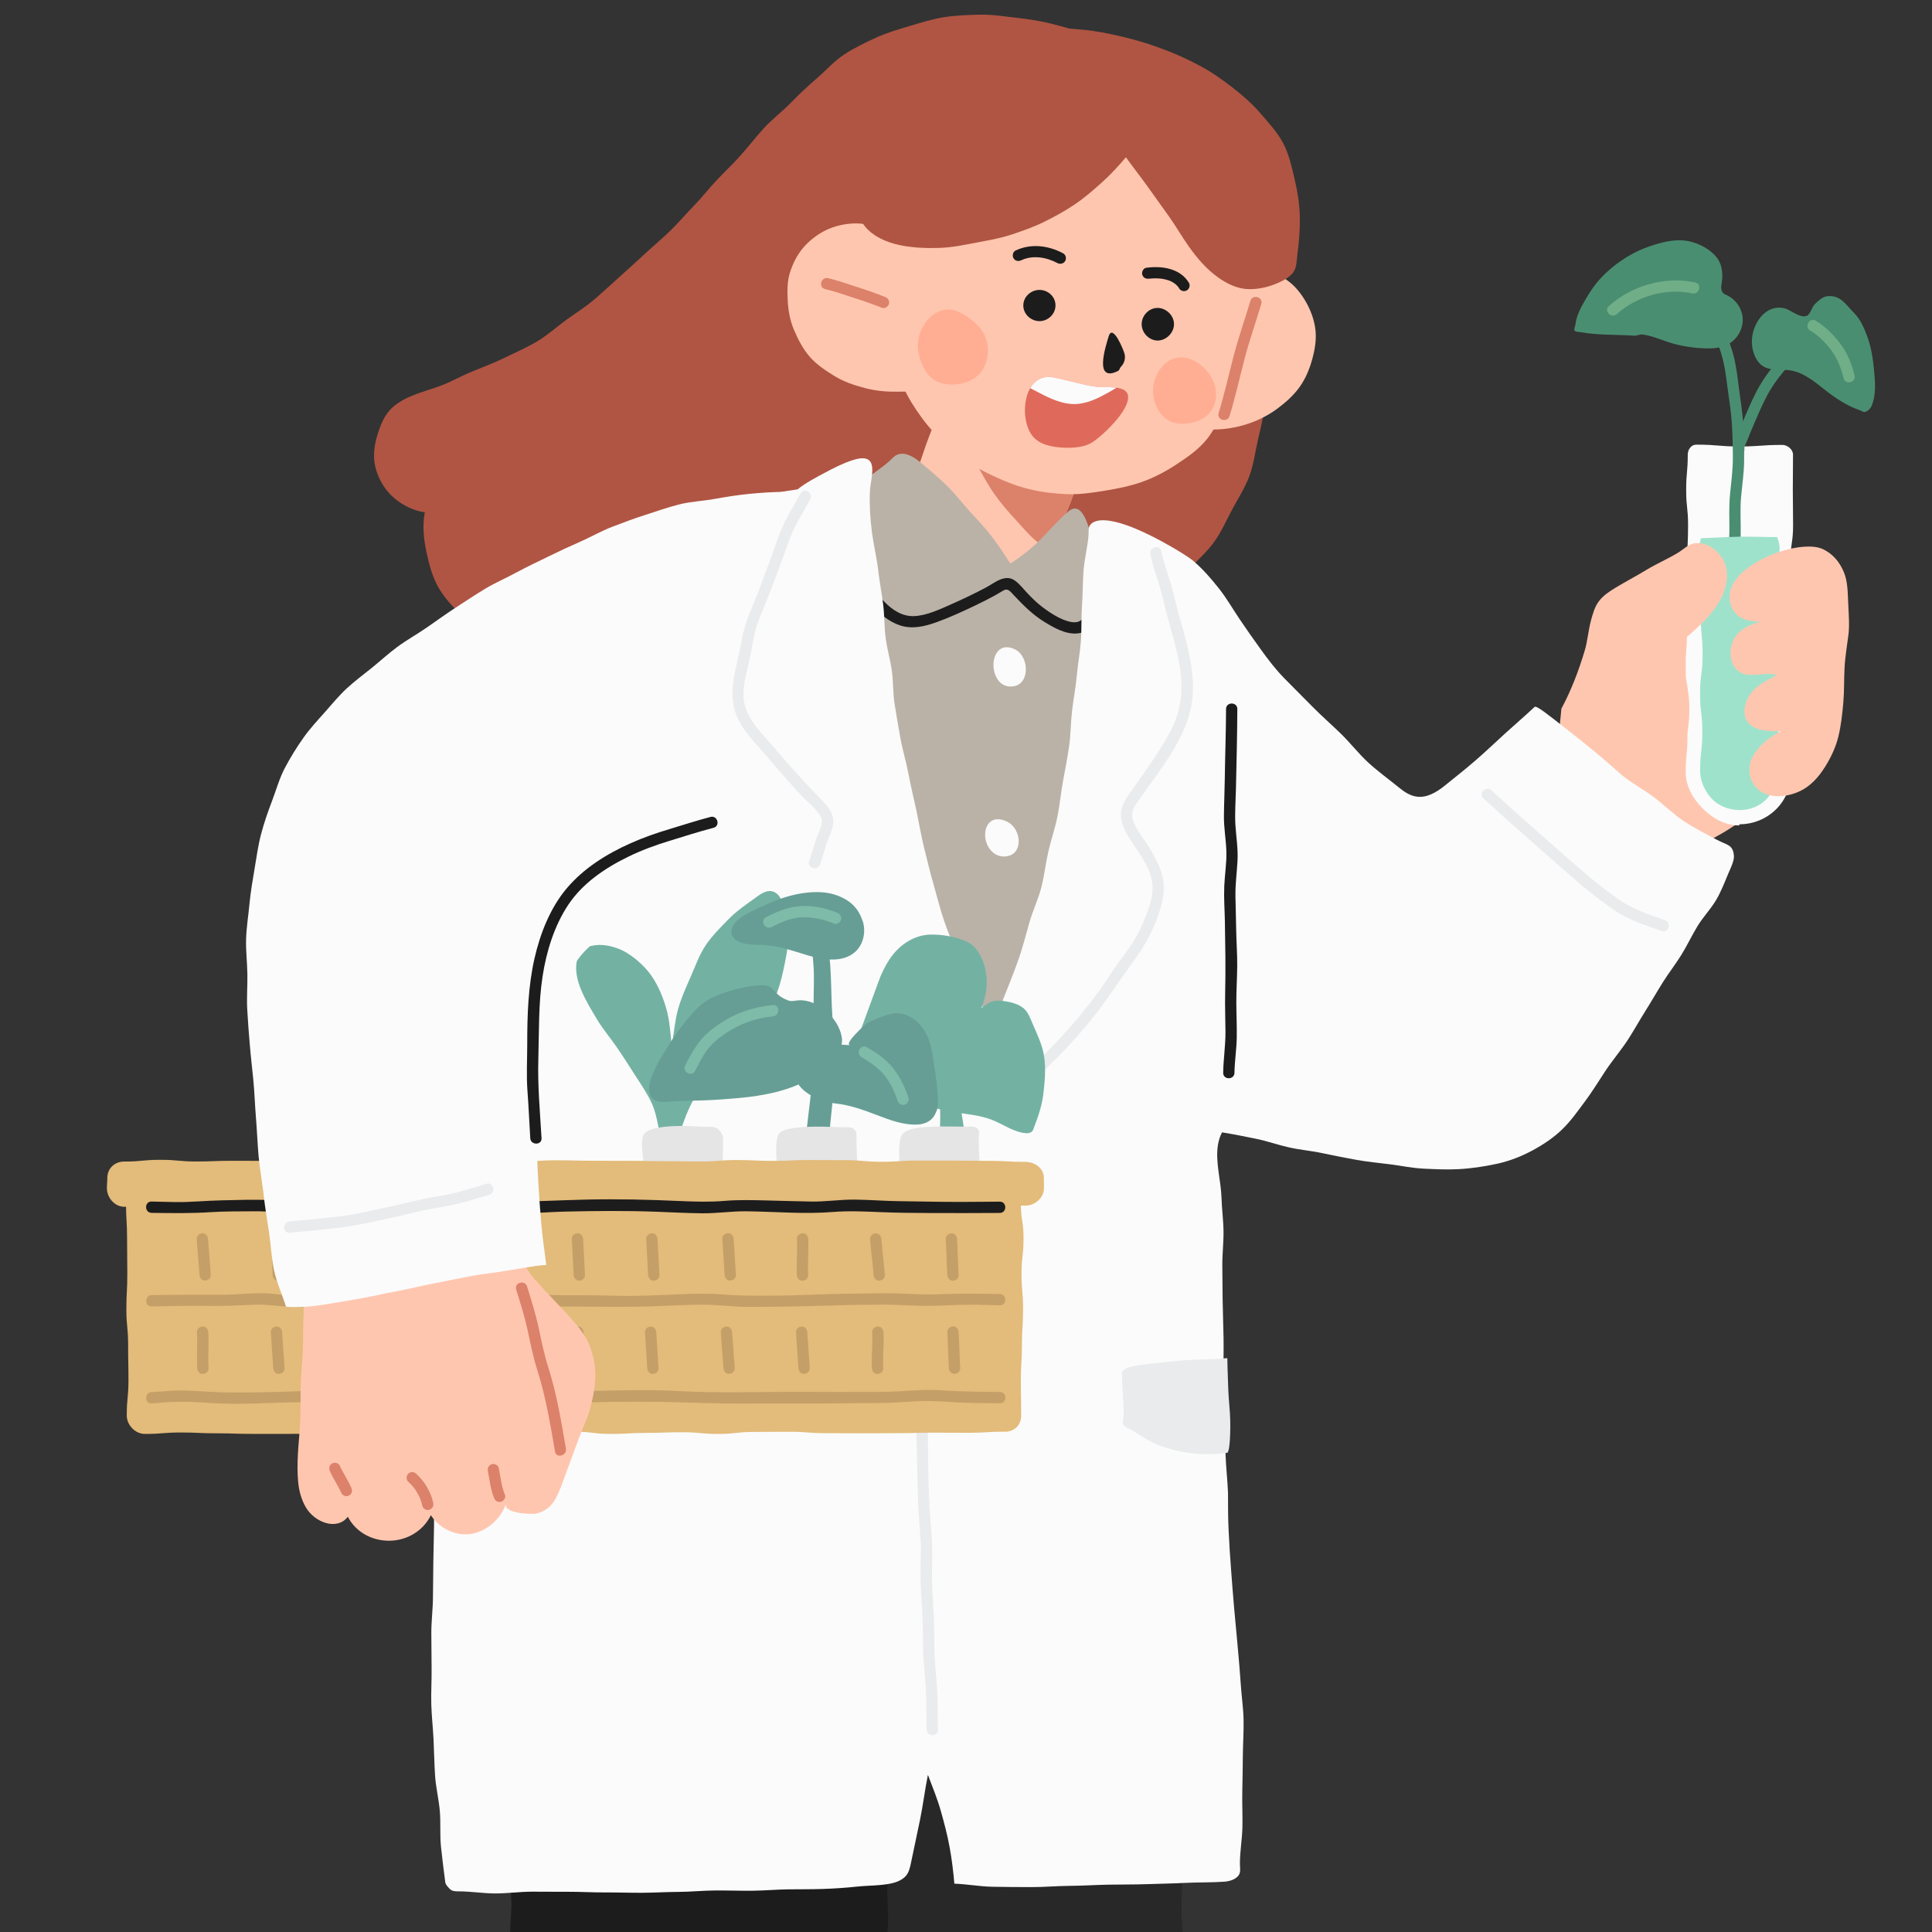 <?xml version="1.0" encoding="UTF-8"?>
<svg id="Layer_1" xmlns="http://www.w3.org/2000/svg" version="1.1" xmlns:xlink="http://www.w3.org/1999/xlink" viewBox="0 0 500 500">
  <rect x="0" y="0" width="500" height="500" fill="#333333" stroke="none"/>
  <!-- Generator: Adobe Illustrator 29.1.0, SVG Export Plug-In . SVG Version: 2.1.0 Build 142)  -->
  <defs>
    <style>
      .st0 {
        fill: #e5e5e6;
      }

      .st1 {
        clip-path: url(#clippath-6);
      }

      .st2 {
        clip-path: url(#clippath-7);
      }

      .st3 {
        clip-path: url(#clippath-4);
      }

      .st4 {
        fill: #bab2a7;
      }

      .st5 {
        fill: #e1c06f;
      }

      .st6 {
        fill: #7ebba8;
      }

      .st7 {
        fill: #4a8e71;
      }

      .st8 {
        fill: #e9ebec;
      }

      .st9 {
        fill: #f2c977;
      }

      .st10 {
        fill: #b05543;
      }

      .st11 {
        fill: #1c1c1c;
      }

      .st12 {
        fill: #669e95;
      }

      .st13 {
        fill: #fbfbfb;
      }

      .st14 {
        fill: #df6a5b;
      }

      .st15 {
        fill: #c49f67;
      }

      .st16 {
        clip-path: url(#clippath-5);
      }

      .st17 {
        fill: #6fae87;
      }

      .st18 {
        fill: #282829;
      }

      .st19 {
        fill: #e3bb7a;
      }

      .st20 {
        fill: #ffc6af;
      }

      .st21 {
        fill: #dc816a;
      }

      .st22 {
        fill: #9fe2cc;
      }

      .st23 {
        fill: #73b2a3;
      }

      .st24 {
        fill: #ffae94;
      }
    </style>
    <clipPath id="clippath-4">
      <path class="st5" d="M207.19,647.57c.06,3.08.39,6.15.51,9.23s-.11,6.17,0,9.25.49,6.15.5,9.24c.01,3.01-.45,6.06-.45,9.12s.13,6.06.15,9.11c.02,3.03.26,6.07.31,9.11s-.36,6.09-.26,9.12.23,6.08.39,9.11c.16,3.04,1.01,6.03,1.25,9.05s.04,6.11.38,9.12c.35,3.04.72,6.06,1.18,9.04.59,3.83,1.48,7.21,2.95,9.82,1.6,2.83,4.12,4.53,8.43,4.91,4.15.36,8.3.63,12.45.95,3.05.23,6.07.96,9.12,1.17,3.05.21,6.13.03,9.19.22,3.05.19,6.1.58,9.15.75,3.06.17,6.11.48,9.16.63,3.06.15,6.12.25,9.18.38s6.13-.04,9.19.07c3.06.11,6.11.29,9.17.38,3.06.09,6.12.23,9.18.29s6.12.33,9.18.37,6.12.02,9.18.04c3.06.02,6.12-.29,9.18-.28,3.06,0,6.12-.18,9.18-.19,3.79-.02,9.7,1.73,12.32-1.83,1.92-2.61,1.35-6.52-.44-9.02-1.49-2.08-3.59-3.65-5.94-4.9s-4.83-2.27-7-3.37c-2.68-1.36-5.28-2.88-7.96-4.24s-5.36-2.72-8.04-4.08-5.35-2.74-8.03-4.1c-2.68-1.36-5.42-2.59-8.1-3.95-2.92-1.48-5.29-2.63-6.78-4.31-1.81-2.04-2.65-4.51-3.12-7.4-.37-2.27-.2-4.91-.22-8.03-.02-3.01-.11-6.02-.08-9.03.02-3.01-.09-6.02-.03-9.03s.38-6.01.47-9.02.09-6.02.23-9.03c.13-3.01,0-6.03.18-9.04.17-3.01.68-5.99.89-9,.21-3,.35-6.01.59-9.01s.36-5.83.65-8.82c-3.25.22-6.34.29-9.6.45s-6.51.28-9.77.38c-3.26.1-6.52-.13-9.78-.08-3.26.05-6.51.22-9.77.24-3.26.01-6.52,0-9.78,0-3.26-.02-6.52-.09-9.78-.12-3.26-.04-6.51-.27-9.77-.32s-6.52.15-9.78.1-6.52.37-9.78.32c-3.26-.04-6.72-.73-9.97-.76-.01,2.23.31,4.76.36,6.98Z"/>
    </clipPath>
    <clipPath id="clippath-5">
      <path class="st20" d="M234.2,131.04c.09-.32.46-.55.56-.85.44-1.31,1.59-5.47,3.21-10.16,1.14-3.3,2.29-6.96,3.7-10.02,2.19-4.75,4.86-8.25,6.9-7.59,2.95.96,5.83,2.16,8.71,3.31s5.59,2.68,8.4,4,5.76,2.35,8.48,3.85c3.63,2,4.9,5.08,4.78,8.52-.11,3.1-1.27,6.57-2.69,9.89s-3.08,6.7-4.14,9.38c-1.11,2.8-2.66,5.81-5.31,6.93-1.72.73-3.65.73-5.44.43-3.29-.55-6.21-1.54-8.97-2.54-2.95-1.07-5.49-2.74-8.17-4.37-2.52-1.53-5.17-3.03-7.75-5.1-.83-.66-1.75-1.34-2.14-2.33-.41-1.03-.45-2.25-.13-3.34Z"/>
    </clipPath>
    <clipPath id="clippath-6">
      <path class="st14" d="M266.73,112.16c-1.53-2.58-1.86-6.3-1.07-9.32.84-3.2,3.02-5.92,7.07-5.14,3.73.72,7.39,1.93,11.16,2.42,1.96.26,7.31-.54,7.99,2.03.5,1.91-1.35,4.8-3.56,7.26s-4.8,4.67-6.21,5.39c-2.18,1.11-5.33,1.24-8.24.95s-5.71-1.19-7.13-3.6Z"/>
    </clipPath>
    <clipPath id="clippath-7">
      <path class="st9" d="M129.95,662.79c.06,3.08-.18,6.17-.07,9.25s.57,6.15.67,9.23.32,6.16.33,9.25c.01,3.01-.45,6.06-.44,9.12s.33,6.06.35,9.11-.14,6.07-.09,9.11.12,6.07.21,9.11-.08,6.09.07,9.12.77,6.05,1.01,9.07c.24,3.04.51,6.07.86,9.07s.36,6.1.83,9.09c.59,3.83,1.34,7.33,2.81,9.93,1.6,2.83,4.32,4.7,8.64,5.07,4.15.36,8.33.28,12.48.6,3.05.23,6.07.97,9.12,1.19s6.11.32,9.17.52c3.05.19,6.1.52,9.16.69,3.06.17,6.14-.19,9.2-.04,3.06.15,6.09.71,9.15.84,3.06.13,6.11.45,9.17.56s6.14-.51,9.2-.42c3.06.09,6.11.61,9.17.68s6.13-.28,9.19-.23c3.06.05,6.12.45,9.18.48,3.06.02,6.12.25,9.18.26s6.12-.13,9.18-.14c3.79-.02,10.02,1.49,12.64-2.07,1.92-2.61,1.15-6.85-.65-9.35-1.49-2.08-3.66-3.66-6.01-4.91-2.34-1.24-4.87-2.19-7.04-3.29-2.68-1.36-5.28-2.87-7.96-4.23s-5.35-2.73-8.03-4.09-5.51-2.41-8.19-3.77c-2.68-1.36-5.38-2.67-8.06-4.03-2.92-1.48-5.07-2.94-6.56-4.62-1.81-2.04-2.36-4.48-2.84-7.37-.37-2.27-.45-4.84-.47-7.97-.02-3.01-.2-6.02-.18-9.03.02-3.01-.17-6.02-.11-9.03.06-3.01-.1-6.03,0-9.04s.25-6.02.38-9.03c.13-3.01.67-6,.84-9s.25-6.02.46-9.02c.21-3,.6-5.99.85-8.99s.42-6.04.7-9.04c-3.25.22-6.53.63-9.78.79s-6.53-.08-9.79.02c-3.26.1-6.51.17-9.77.23s-6.51.31-9.77.33-6.52.3-9.78.29c-3.26-.02-6.52-.08-9.78-.11-3.26-.04-6.51-.65-9.77-.7-3.26-.05-6.52.05-9.78,0-3.26-.05-6.52-.33-9.77-.37-3.26-.04-6.36.51-9.61.49-.01,2.23.09,4.21.14,6.43Z"/>
    </clipPath>
  </defs>
  <path class="st20" d="M435.14,219.5c-2.29-1.11-5.33-2.45-8.58-3.77-2.89-1.17-5.83-2.51-8.42-4.06-2.98-1.79-5.44-3.76-6.59-6.34-1.34-3.02-1.06-6.96-.18-10.92s1.93-7.89,2.82-10.79c.93-3.02,2.23-6.04,3.54-9.05s2.63-5.97,4.34-8.7c1.73-2.77,3.96-5.19,6.17-7.5s4.85-4.22,7.66-5.84,5.58-3.15,8.88-3.82c3.75-.76,7.61-.62,11.44-.66,3.81-.04,7.64-.03,11.45.17,1.15.06,2.71-.07,3.45.81.57.67.75,1.82.81,2.69.23,3.32.24,6.67.31,9.99.07,3.33-.29,6.66-.37,9.99-.09,3.33-.35,6.64-.6,9.96s-.43,6.64-.84,9.94c-.34,2.8-.72,5.7-2.29,8.04-1.41,2.1-3.44,3.76-5.57,5.14-2.51,1.63-5.02,3.25-7.53,4.88s-5.02,3.25-7.53,4.88-5.24,2.91-7.75,4.54c-.67.43-1.29.86-2.09.93-.88.08-1.73-.11-2.53-.5Z"/>
  <path class="st13" d="M450.14,213.34s0,.28,0,.28c-3.74,0-6.99-1.89-9.44-4.34-2.45-2.45-4.44-5.7-4.44-9.44,0-4.56.45-4.56.45-9.12,0-4.56-.27-4.56-.27-9.13,0-4.56-.18-4.56-.18-9.13,0-4.56.32-4.56.32-9.13,0-4.57.04-4.57.04-9.13s.05-4.56.05-9.13c0-4.57.2-4.57.2-9.13s-.49-4.57-.49-9.14.41-4.57.41-9.14c0-1.32.88-2.59,2.21-2.59,5.57,0,5.57.47,11.14.47s5.57-.4,11.14-.4c1.32,0,2.75,1.19,2.75,2.51,0,4.56-.05,4.56-.05,9.12,0,4.56.07,4.56.07,9.13s-.65,4.56-.65,9.13c0,4.56.12,4.56.12,9.13s.05,4.57.05,9.13c0,4.56.17,4.56.17,9.13s0,4.57,0,9.13c0,4.57.07,4.57.07,9.14s-.29,4.57-.29,9.14c0,3.74-1.36,7.1-3.81,9.55-2.45,2.45-5.81,3.94-9.55,3.94Z"/>
  <path class="st7" d="M448.74,167.06c.31-6.33.06-12.71.58-19.04.27-3.28,1.11-6.47,1.17-9.78.06-3.18-.19-6.33.09-9.51.28-3.13.76-6.22.8-9.37s-.07-6.27-.23-9.39c-.16-3.12-.69-6.21-1.09-9.31s-.72-6.08-1.53-9.03c-.9-3.33-2.41-6.47-3.93-9.56s-3.11-5.91-5.22-8.54c-1.17-1.47-3.23.61-2.07,2.07,1.82,2.27,3.21,4.84,4.51,7.44,1.38,2.76,2.74,5.54,3.64,8.5s1.27,6.06,1.67,9.13c.39,3,.9,5.99,1.08,9.01s.27,6.07.25,9.09-.42,6.04-.72,9.07-.19,6.1-.17,9.18-.56,6.1-.97,9.17c-.92,6.88-.45,13.95-.79,20.87-.09,1.88,2.83,1.87,2.92,0h0Z"/>
  <path class="st7" d="M422.85,86.88c.74.05,1.53-.41,2.26-.31,2.87.38,5.57,1.77,8.39,2.49s5.76,1.09,8.67,1.11c1.73.01,3.49-.27,5.02-1.06,2.35-1.23,3.88-3.84,3.82-6.5s-1.74-5.1-4.14-6.23c-.39-.18-.88-.39-1.11-.76-.29-.46-.38-1.19-.28-1.73.57-3.11.2-5.61-1.37-7.47s-4.16-3.34-6.84-3.95-5.45-.16-7.85.5c-2.85.79-5.56,1.84-8.05,3.34-2.51,1.52-4.83,3.31-6.86,5.43s-3.56,4.59-4.98,7.17c-.88,1.61-1.6,3.25-1.8,5.07-.05.5-.53,1.23-.21,1.61.29.34.99.28,1.43.36,4.57.84,9.26.61,13.9.92Z"/>
  <path class="st22" d="M440.24,139.28c-1.55,4.77.25,5.03.25,10.05s-.34,5.02-.34,10.03.48,5.02.48,10.04c0,5.02-.65,5.02-.65,10.03,0,5.02.58,5.02.58,10.04,0,5.02-.57,5.02-.57,10.04,0,2.49,1.1,4.93,2.6,6.75s3.77,2.98,6.27,3.3c2.98.38,5.79-.47,7.82-2.26s3.1-4.5,3.1-7.45c0-4.35.47-4.35.47-8.69,0-4.35.1-4.35.1-8.69,0-4.35-.42-4.35-.42-8.7,0-4.35-.09-4.35-.09-8.69,0-4.35-.21-4.35-.21-8.7s.13-4.35.13-8.7c0-4.35,1.7-4.61.17-8.68-3.28,0-6.51-.16-9.79-.1s-6.62.29-9.9.39Z"/>
  <path class="st20" d="M404.09,183.4c1.32-2.44,2.41-4.89,3.38-7.32.99-2.49,1.85-5.03,2.63-7.61.76-2.5.93-5.21,1.64-7.88.46-1.71.97-3.55,2.03-4.96,1.07-1.44,2.68-2.53,4.21-3.46,2.66-1.61,5.42-3.05,8.07-4.66s5.54-2.84,8.2-4.45c1.41-.86,2.68-2.23,4.31-2.46,3.6-.51,7.26,2.63,8.13,6.16s-.53,7.38-2.63,10.34c-2.11,2.96-4.83,5.47-7.59,7.83-.91.77-1.92,1.44-2.12,2.62-.18,1.04.06,2.09.47,3.07,1.23,2.97,1.82,6.1,2.18,9.28.36,3.18.24,6.34-.25,9.51s-1.26,6.24-2.55,9.17c-1.29,2.93-2.69,5.85-4.75,8.31-1.76,2.11-4.28,4.04-7,3.63-1.42-.22-2.6-1.12-3.76-1.97-2.67-1.95-5.32-3.91-7.99-5.86-2.67-1.95-5.25-4.02-7.91-5.96"/>
  <path class="st10" d="M152.57,173.66c2.8,1.91,5.81,3.14,8.73,4.4,3.03,1.3,5.97,2.78,9.1,3.63,3.15.85,6.36,1.5,9.57,2.15s6.47.88,9.68,1.58c3.16.69,6.22,1.85,9.38,2.82,2.87.89,5.66,1.3,8.29,1.73,2.89.48,5.67.72,8.42.71,2.82-.01,5.6-.26,8.42-.73,2.69-.45,5.32-1.42,8.15-2.22,2.58-.73,5.41-1.09,8.21-2.08,3.02-1.06,5.94-2.53,9.02-3.69,3.01-1.13,6.08-2.21,9.1-3.45,2.99-1.23,6.12-2.18,9.08-3.53,2.95-1.35,5.69-3.16,8.56-4.66,2.88-1.5,5.68-3.15,8.45-4.82s5.71-3.15,8.34-5.03,5.34-3.77,7.79-5.88,4.47-4.74,6.68-7.1c2.21-2.37,4.71-4.53,6.62-7.16s3.2-5.63,4.75-8.52,3.31-5.58,4.45-8.68c1.11-3.01,1.47-6.25,2.21-9.36s1.46-6.22,1.86-9.4c.4-3.17.78-6.35.85-9.56.07-3.19.11-6.41-.12-9.61s-.5-6.4-1-9.56c-.5-3.16-1.62-6.21-2.37-9.32-.75-3.09-1.19-6.29-2.19-9.32s-2.69-5.79-3.96-8.71-2.19-6.03-3.75-8.8c-1.56-2.78-3.3-5.48-5.16-8.07s-4.02-4.95-6.21-7.28-4.18-4.64-6.58-6.53-5.08-3.59-7.75-5.12-5.63-2.54-8.49-3.69-5.82-1.97-8.81-2.71-6.01-1.18-9.08-1.52-6.11-.84-9.19-.77-6.18.16-9.23.64-6.01,1.4-8.96,2.29-5.93,1.73-8.74,3.03-5.61,2.64-8.21,4.34c-2.65,1.73-4.75,4.17-7.13,6.21s-4.64,4.2-6.84,6.45-4.77,4.14-6.88,6.48-4.03,4.84-6.13,7.17c-1.96,2.17-4.09,4.17-6.09,6.3s-3.79,4.45-5.83,6.54-3.93,4.33-6.02,6.38-4.36,3.9-6.49,5.9-4.32,3.94-6.48,5.89-4.31,3.94-6.52,5.86c-2.43,2.11-5.08,3.73-7.52,5.51-2.56,1.87-4.87,3.97-7.51,5.55s-5.53,2.83-8.34,4.2-5.64,2.44-8.58,3.64-5.51,2.74-8.53,3.82c-4.12,1.47-8.64,2.48-11.91,5.35-2.22,1.95-3.31,4.82-4.13,7.64s-1.08,5.73-.23,8.56,2.43,5.41,4.69,7.34c2.24,1.92,4.99,3.26,7.93,3.71-.66,3.44-.3,6.89.43,10.28s1.61,6.83,3.47,9.78,4.35,5.53,7.08,7.66c2.73,2.12,6,3.39,9.38,4.33,2.3.64,4.6,1.38,6.96,1.81s4.61,1.14,6.81,2.1c3.06,1.33,5.78,3.22,8.53,5.1Z"/>
  <path class="st18" d="M229.59,363.46c3.11-.51,6.47-.72,9.96-.74,3.24-.02,6.61.07,9.99.36,3.31.29,6.64.74,9.93,1.24s6.66,1.21,9.83,1.83c3.47.68,6.84,1.05,9.85,1.73,3.77.85,6.95,2.29,9.58,2.91,1.69.39,3.38.66,4.76,1.72,2.38,1.84,3.33,4.87,3.87,7.82.56,3.12.97,6.27,1.47,9.4.5,3.13.94,6.27,1.37,9.41.44,3.14,1.17,6.24,1.55,9.39.38,3.15.6,6.32.92,9.47s.66,6.31.93,9.47.2,6.34.42,9.5c.22,3.16.22,6.33.4,9.5s.52,6.32.65,9.48c.13,3.17.08,6.34.17,9.5.09,3.17.63,6.32.68,9.49s.02,6.34.05,9.51-.2,6.34-.2,9.51c0,3.17.47,6.34.44,9.51-.02,3.17-.65,6.33-.69,9.5s-.07,6.33-.13,9.5-.19,6.33-.26,9.5.15,6.34.07,9.51c-.08,3.17.13,6.34.04,9.51s-.51,6.33-.61,9.49-.13,6.34-.23,9.5-.32,6.33-.43,9.49.19,6.34.07,9.51c-.11,3.16-.32,6.33-.44,9.49s-.44,6.32-.57,9.49c-.13,3.16-.19,6.33-.33,9.5s-.16,6.33-.3,9.5c-.14,3.16-.48,6.32-.63,9.49-.15,3.16-.35,6.32-.51,9.49s-.54,6.31-.71,9.48-.14,6.33-.31,9.49-.49,6.31-.67,9.48-.39,6.32-.58,9.49c-.19,3.16.15,6.35-.05,9.52s-.96,6.28-1.17,9.46,0,6.35-.21,9.52c-.19,2.85-1.08,5.75-3.07,7.81-2.54,2.63-6.52,2.92-10.17,2.85-3.12-.06-6.23-.37-9.35-.48s-6.25.12-9.36-.03-6.22-.49-9.33-.68c-3.11-.19-6.23-.36-9.34-.59-3.11-.23-6.2-.68-9.31-.96-3.11-.28-6.21-.58-9.31-.9-3.31-.34-6.94-.35-9.7-2.2-2.76-1.85-4.26-4.93-5.15-8.16s-1.05-6.49-1.16-9.64c-.1-3.09.08-6.2,0-9.29s-.65-6.17-.73-9.27.21-6.2.15-9.29c-.06-3.09-.47-6.18-.52-9.28s.21-6.19.16-9.29-.07-6.19-.11-9.28.03-6.19,0-9.29-.49-6.19-.51-9.28.39-6.19.38-9.29c-.02-3.09-.4-6.19-.41-9.28-.01-3.1.39-6.19.38-9.29s-.2-6.19-.21-9.28.23-6.19.22-9.29c-.01-3.1-.64-6.19-.65-9.28s-.03-6.19-.04-9.28.21-6.19.19-9.29.35-6.19.33-9.29-.07-6.19-.1-9.29c-.03-3.1,0-6.19-.04-9.29s-.64-6.18-.69-9.28-.08-6.19-.14-9.28.1-6.19.03-9.29.03-6.19-.06-9.29c-.09-3.09-.45-6.18-.55-9.27-.09-2.63-.31-5.26-.37-7.89-.08-3.3.06-6.61.02-9.92s-.1-6.61-.1-9.91c0-3.3.05-6.61.09-9.91s.23-6.6.29-9.91,0-6.61.09-9.91c.08-2.69.03-5.74-.07-8.97-.09-2.88-.26-5.9-.33-8.97s.07-6.01.16-8.97-.06-6.15.36-8.99c.47-3.17,1.32-6.14,2.4-8.68,1.46-3.42,4.1-5.94,7.37-7.77,2.9-1.62,6.41-2.7,10.28-3.33Z"/>
  <g>
    <path class="st5" d="M207.19,647.57c.06,3.08.39,6.15.51,9.23s-.11,6.17,0,9.25.49,6.15.5,9.24c.01,3.01-.45,6.06-.45,9.12s.13,6.06.15,9.11c.02,3.03.26,6.07.31,9.11s-.36,6.09-.26,9.12.23,6.08.39,9.11c.16,3.04,1.01,6.03,1.25,9.05s.04,6.11.38,9.12c.35,3.04.72,6.06,1.18,9.04.59,3.83,1.48,7.21,2.95,9.82,1.6,2.83,4.12,4.53,8.43,4.91,4.15.36,8.3.63,12.45.95,3.05.23,6.07.96,9.12,1.17,3.05.21,6.13.03,9.19.22,3.05.19,6.1.58,9.15.75,3.06.17,6.11.48,9.16.63,3.06.15,6.12.25,9.18.38s6.13-.04,9.19.07c3.06.11,6.11.29,9.17.38,3.06.09,6.12.23,9.18.29s6.12.33,9.18.37,6.12.02,9.18.04c3.06.02,6.12-.29,9.18-.28,3.06,0,6.12-.18,9.18-.19,3.79-.02,9.7,1.73,12.32-1.83,1.92-2.61,1.35-6.52-.44-9.02-1.49-2.08-3.59-3.65-5.94-4.9s-4.83-2.27-7-3.37c-2.68-1.36-5.28-2.88-7.96-4.24s-5.36-2.72-8.04-4.08-5.35-2.74-8.03-4.1c-2.68-1.36-5.42-2.59-8.1-3.95-2.92-1.48-5.29-2.63-6.78-4.31-1.81-2.04-2.65-4.51-3.12-7.4-.37-2.27-.2-4.91-.22-8.03-.02-3.01-.11-6.02-.08-9.03.02-3.01-.09-6.02-.03-9.03s.38-6.01.47-9.02.09-6.02.23-9.03c.13-3.01,0-6.03.18-9.04.17-3.01.68-5.99.89-9,.21-3,.35-6.01.59-9.01s.36-5.83.65-8.82c-3.25.22-6.34.29-9.6.45s-6.51.28-9.77.38c-3.26.1-6.52-.13-9.78-.08-3.26.05-6.51.22-9.77.24-3.26.01-6.52,0-9.78,0-3.26-.02-6.52-.09-9.78-.12-3.26-.04-6.51-.27-9.77-.32s-6.52.15-9.78.1-6.52.37-9.78.32c-3.26-.04-6.72-.73-9.97-.76-.01,2.23.31,4.76.36,6.98Z"/>
    <g class="st3">
      <path class="st13" d="M215.84,766.41c2.94.08,5.86.72,8.8.87s5.9-.09,8.83.12c2.93.21,5.85.69,8.78.96,2.93.27,5.85.58,8.78.89s5.87.43,8.79.78c2.92.35,5.81.98,8.72,1.37,2.92.38,5.89.36,8.8.76s5.81.93,8.72,1.35,5.84.76,8.75,1.18c3.34.49,6.61,1.42,9.95,1.91,3.34.49,6.72.68,10.06,1.16,3.34.48,6.63,1.31,9.97,1.77,3.34.46,6.77.3,10.11.72,2.93.37,5.81.93,8.67,1.38,2.91.46,5.73,1.41,8.62,1.72,2.91.31,5.84.2,8.78.12,2.86-.08,5.67-.72,8.62-1.38,2.78-.62,6-1.21,7.48-3.64,2.07-3.39,2.32-6.31,1.37-8.6-.99-2.38-3.3-4.51-6.58-5.94-2.43-1.05-5.45-1.74-8.65-2.38-2.77-.56-5.8-.8-8.87-1.12s-5.93-.81-8.9-.94-6.09-.21-8.95-.24c-3.25-.03-6.29.42-8.94.45-4.22.06-7.44.12-8.93.05-3.22-.14-6.42-.7-9.64-.85-3.22-.15-6.47.36-9.69.19-3.22-.17-6.41-.76-9.63-.94-3.22-.19-6.46.03-9.67-.17-3.22-.2-6.41-.75-9.62-.96-3.21-.22-6.42-.57-9.63-.8-3.21-.23-6.43-.44-9.64-.69-3.21-.25-6.42-.49-9.64-.75-3.21-.26-6.42-.53-9.63-.81-3.21-.28-6.45-.19-9.66-.48s-6.4-.81-9.6-1.12c-3.53-.34-7.78-.18-9.21,3.06-1.86,4.19-.41,7.11,2.51,8.86,2.98,1.79,7.28,2.07,9.95,2.15Z"/>
    </g>
  </g>
  <path class="st11" d="M147.43,351.51c.36-.03.72-.24,1.1-.25,3.11-.09,6.23-.16,9.34-.25,3.11-.08,6.22-.36,9.34-.42,3.11-.07,6.24.4,9.35.35,3.12-.04,6.23-.04,9.34-.05,3.12,0,6.23-.63,9.35-.6,3.12.03,6.22.71,9.33.8,3.12.08,6.25-.49,9.37-.35s6.22.49,9.33.7c3.11.21,6.17,1,9.27,1.29s6.26.08,9.35.45c3.09.37,6.19.77,9.27,1.24,3.08.47,6.3,1.08,9.37,1.65-1.05,2.82-2.27,5.76-3.31,8.58-1.04,2.82-1.85,5.73-2.88,8.56-1.03,2.83-2.25,5.59-3.27,8.42-1.01,2.83-1.71,5.78-2.72,8.62-1,2.84-2.59,5.47-3.58,8.31s-1.74,5.77-2.72,8.61-2.14,5.63-3.11,8.48c-.97,2.87-1.8,6.01-2.98,9.07-1.14,2.97-2.44,5.92-3.35,8.94s-1.78,6.28-2.02,9.33c-.22,2.75.18,5.58.18,8.44s-.32,5.62-.29,8.43.12,5.66.02,8.42c-.12,3.27-.54,6.54-.65,9.81-.11,3.27-.1,6.55-.21,9.83s.29,6.57.18,9.84-.84,6.53-.95,9.8c-.1,3.28.05,6.56-.05,9.83s-.24,6.55-.33,9.82.14,6.56.05,9.84-.07,6.55-.15,9.83c-.09,3.28-.33,6.55-.41,9.82-.08,3.17-.14,6.34-.22,9.5s-.21,6.33-.3,9.5c-.09,3.17-.64,6.32-.74,9.49s-.11,6.33-.22,9.5c-.11,3.16.28,6.35.16,9.51s-.62,6.31-.74,9.48,0,6.34-.13,9.5c-.13,3.16-.12,6.33-.26,9.5s-.58,6.31-.72,9.48-.17,6.33-.32,9.5c-.15,3.16-.69,6.31-.85,9.48-.16,3.16-.29,6.32-.46,9.49s-.24,6.32-.41,9.49c-.17,3.16-.23,6.33-.41,9.49s-.02,6.34-.21,9.51-.65,6.3-.84,9.47c-.19,3.16-.46,6.32-.67,9.49s-.42,6.32-.64,9.49c-.19,2.85-.58,6.07-2.57,8.13-2.54,2.63-6.83,2.81-10.49,2.74-3.12-.06-6.24-.25-9.35-.35-3.12-.1-6.23-.36-9.34-.51-3.12-.15-6.21-.63-9.32-.82s-6.26.16-9.37-.07c-3.11-.23-6.2-.74-9.31-1.02s-6.22-.53-9.32-.85c-3.31-.34-6.57-1.07-9.33-2.93-2.76-1.85-4.67-4.4-5.55-7.63-.84-3.07-1.23-6.5-1.33-9.65-.1-3.09.3-6.2.21-9.3s-.69-6.17-.76-9.27.09-6.19.03-9.29c-.06-3.09-.33-6.19-.39-9.28s.25-6.2.21-9.29.2-6.19.17-9.29-.37-6.19-.4-9.28-.17-6.19-.19-9.28-.25-6.19-.26-9.28.48-6.19.47-9.29-.08-6.19-.09-9.28.12-6.19.11-9.29-.02-6.19-.03-9.29-.52-6.19-.54-9.28.29-6.19.28-9.29-.04-6.19-.06-9.28-.04-6.19-.07-9.28-.12-6.19-.15-9.28-.05-6.19-.09-9.28-.05-6.19-.11-9.28-.26-6.19-.33-9.28-.19-6.19-.26-9.28-.35-6.18-.44-9.28.41-6.2.3-9.3c-.09-2.63-.63-5.25-.69-7.88-.07-3.23.33-6.46.29-9.69s.04-6.45.04-9.68,0-6.45.02-9.68.06-6.45.12-9.68-.44-6.47-.34-9.69.74-6.43.86-9.66.36-6.44.51-9.66.24-6.45.43-9.67.39-6.27.61-9.41.17-6.29.41-9.42.49-6.27.74-9.4c.25-3.13.57-6.26.83-9.39.23-2.78.39-5.44.82-7.82.52-2.85,1.2-5.45,3.04-7.18,1.59-1.5,4.04-2.14,7.38-2.4Z"/>
  <path class="st4" d="M120.36,260.78c.15-1.37.58-2.7.73-4.06.33-2.9.85-5.79,1.21-8.69s.68-5.8,1.09-8.7.91-5.77,1.38-8.66c.47-2.89.71-5.81,1.26-8.68s1.3-5.7,1.95-8.55c.65-2.85,1-5.78,1.76-8.6.76-2.82,2.13-5.46,3.02-8.25s1.64-5.52,2.66-8.22c1.02-2.7,1.67-5.55,2.84-8.19,1.17-2.64,2.57-5.18,3.89-7.74s3.09-4.87,4.59-7.34c1.5-2.46,3.02-4.9,4.69-7.25,2.09-2.93,4.09-5.46,6.11-7.71,2.33-2.6,4.5-4.95,7.1-6.79s5.4-3.45,8.66-4.7c2.8-1.07,5.93-2.02,9.48-2.77,2.95-.61,5.9-1.17,8.84-1.54,2.98-.38,5.98-.31,8.95-.48,2.99-.17,5.96-.29,8.94-.3s5.97-.05,8.96.08,5.96.33,8.94.54c2.97.21,5.94.55,8.91.81s5.92.8,8.89,1.06c2.97.26,5.98.1,8.96.33,3.37.26,6.73.67,10.08,1.1,3.35.43,6.75.66,10.07,1.3,3.32.64,6.52,1.83,9.78,2.73,2.17.6,4.87,1.4,7.67,2.21,2.57.74,5.25,1.4,7.52,2.59,2.55,1.34,4.83,2.95,5.94,5.22,1.73,3.52,1.84,7.65,1.96,11.57.1,3.11.22,6.22.31,9.33s-.13,6.23-.05,9.34c.08,3.11.26,6.22.33,9.33.06,3.11.27,6.22.32,9.33s-.29,6.23-.24,9.34.08,6.22.11,9.33c.03,3.11.5,6.22.51,9.33.02,3.11-.23,6.22-.22,9.33s.23,6.22.23,9.33c0,2.99-.21,6-.31,9.03-.09,3-.25,6.01-.39,9.03s-.32,6.01-.49,9.02-.35,6.01-.53,9.02c-.17,3.01-.07,6.03-.22,9.04s-.21,6.03-.31,9.03-.55,6.03-.56,9.03c-.02,3.03.02,6.05.11,9.04s.11,6.06.35,9.04c.26,3.23,1.04,6.46,1.73,9.7s1.58,6.37,2.34,9.55c.77,3.21,1.33,6.45,1.83,9.64.4,2.6.6,5.17-.14,7.68-1.04,3.5-3.37,6.07-6.78,7.46-3.16,1.29-6.97,1.68-10.33,2-4.25.41-8.49.87-12.74,1.25-2.95.26-5.91.5-8.86.74s-5.93.2-8.89.43-5.89.77-8.84.98c-2.96.21-5.94.08-8.89.28-2.96.19-5.9.66-8.86.84-2.96.18-5.94-.04-8.9.12s-5.9.78-8.86.92-5.92.35-8.88.48-5.94-.25-8.9-.14c-3.33.12-6.66.45-9.99.55s-6.66.45-9.99.53c-3.33.07-6.68-.34-10.01-.28-3.33.05-6.67.07-10,.1-2.51.02-5.42.49-8.48.71-2.76.19-5.66.17-8.5.15-2.93-.02-5.75-.35-8.38-.96-2.9-.68-5.33-1.82-7.36-3.7-3.01-2.79-4.24-5.43-4.56-8.51s-.16-6.41.15-10.03.24-6.77-.25-10.04-.91-6.67-1.71-9.97-1.76-6.43-2.34-9.79-1.42-6.4-1.77-9.63-.22-6.53-.39-9.79-.51-6.51-.52-9.77.07-6.52.19-9.79.49-6.51.7-9.76c.22-3.25.48-6.5.78-9.75s.28-6.53.63-9.77Z"/>
  <path class="st10" d="M299.7,55.92c.05-2.62.13-5.52-.26-8.55-.36-2.74-.92-5.59-1.65-8.42s-1.85-5.42-2.94-8.04-2.18-5.39-3.7-7.71c-1.63-2.5-3.45-4.75-5.56-6.51-2.12-1.78-4.66-3-7.15-4.23-2.99-1.48-6.08-2.54-9.19-3.35s-6.44-1.2-9.67-1.37-6.57-.32-9.79.16c-3.24.48-6.29,1.74-9.36,2.84s-6.15,2.2-8.96,3.88-5.65,3.38-8.08,5.59-4.49,4.77-6.43,7.44-3.6,5.44-4.97,8.47c-1.43,3.17-2.51,6.52-3.23,9.92s-1.18,6.9-1.2,10.37c-.02,3.47.87,6.88,1.55,10.29s1.57,6.72,2.96,9.91c1.34,3.09,2.54,6.06,4.07,8.81s3.19,5.47,5.97,7.56c2.57,1.94,5.38,3.54,8.16,5.15,2.78,1.61,5.54,3.22,7.78,5.61,2.78,2.97,4.61,6.67,6.54,10.26,1.93,3.59,4.12,7.17,7.42,9.55,2.97,2.15,6.08,2.35,9.18,1.51,2.92-.79,5.73-2.6,8.38-4.65s5.43-4.2,7.45-6.19,3.36-4.33,5.03-6.5c1.67-2.17,3.73-4.09,5.13-6.44,1.4-2.35,2.11-5.09,3.25-7.57s2.52-4.9,3.41-7.47c1.13-3.25,2.19-6.55,3.09-9.88.9-3.34,1.53-6.74,2.08-10.14s.66-6.84.72-10.3Z"/>
  <path class="st20" d="M317.18,71.9c2.32-2.35,6.29-3.2,9.72-2.34,2.48.62,4.86,1.89,6.81,3.42s3.56,3.76,4.69,5.94c1.1,2.13,1.86,4.45,2.07,6.78s-.19,4.76-.8,7.04c-.69,2.58-1.72,5.15-3.3,7.37-1.53,2.16-3.59,4.01-5.79,5.64s-4.55,2.85-7.12,3.76-5.52,1.51-8.4,1.63-5.74-.21-8.52-.86-5.49-1.72-7.95-3.13"/>
  <g>
    <path class="st20" d="M234.2,131.04c.09-.32.46-.55.56-.85.44-1.31,1.59-5.47,3.21-10.16,1.14-3.3,2.29-6.96,3.7-10.02,2.19-4.75,4.86-8.25,6.9-7.59,2.95.96,5.83,2.16,8.71,3.31s5.59,2.68,8.4,4,5.76,2.35,8.48,3.85c3.63,2,4.9,5.08,4.78,8.52-.11,3.1-1.27,6.57-2.69,9.89s-3.08,6.7-4.14,9.38c-1.11,2.8-2.66,5.81-5.31,6.93-1.72.73-3.65.73-5.44.43-3.29-.55-6.21-1.54-8.97-2.54-2.95-1.07-5.49-2.74-8.17-4.37-2.52-1.53-5.17-3.03-7.75-5.1-.83-.66-1.75-1.34-2.14-2.33-.41-1.03-.45-2.25-.13-3.34Z"/>
    <g class="st16">
      <path class="st21" d="M252.15,97.65c2.13-.33,4.55.13,6.69.69,2.53.66,5.89,1.51,9.37,2.6,3.08.97,6.28,2.13,9.02,3.63,3.14,1.72,5.84,3.85,7.12,6.52s1.42,5.74.99,8.66-1.58,5.59-2.75,8.3-2.63,5.49-3.75,7.92c-.74,1.59-1.26,3.44-2.54,4.64-1.28,1.2-3.31,1.66-4.99,1.18-.88-.25-1.74-.65-2.46-1.21-2.27-1.76-4.09-3.99-6.02-6.09-1.94-2.09-3.79-4.24-5.45-6.58s-2.98-4.85-4.39-7.34-3.01-4.88-4.23-7.45c-1.08-2.28-1.82-4.66-2.03-7.17s.18-5.29,2.15-6.87c.95-.77,2.1-1.25,3.29-1.44Z"/>
    </g>
  </g>
  <path class="st20" d="M231.82,95.27c-.39-1.07-1.04-2.06-1.36-3.17-.86-2.97-1.45-6.14-2.05-9.38s-1.23-6.26-1.54-9.49-.73-6.41-.76-9.6c-.03-3.25.11-6.5.38-9.64.28-3.28,1.27-6.4,1.9-9.44.67-3.22,1.09-6.55,2.31-9.56,1.24-3.08,3.22-5.76,5.09-8.41s3.78-5.44,6.39-7.45c2.51-1.93,5.51-3.43,8.76-4.53,2.7-.92,5.51-1.63,8.34-1.95s5.72.13,8.55.03c3.04-.11,6.15-.52,9.29-.43s6.15.74,9.23,1.08,6.13.81,9.14,1.47,6.1,1.23,8.99,2.28,5.81,2.25,8.5,3.77c2.8,1.58,5.18,3.59,7.03,5.92s3.08,5.23,4.15,8.17c1.02,2.78,1.75,5.76,2.17,8.88.41,2.96.39,6.03.39,9.15s.16,6.12-.12,9.18-.6,6.16-1.07,9.13c-.5,3.14-1.58,6.08-2.16,8.94-.66,3.26-.77,6.41-1.36,9.08-.62,2.84-1.83,5.56-2.63,8.37s-1.57,5.63-2.77,8.27-2.38,5.36-4.22,7.66c-2.13,2.66-4.93,4.61-7.76,6.48s-5.77,3.45-8.97,4.6c-3.18,1.14-6.52,1.79-9.83,2.33-3.27.53-6.48,1-9.68.88-3.28-.12-6.54-.51-9.67-1.27-3.18-.77-6.23-1.95-9.16-3.32s-5.86-2.9-8.48-4.81-4.96-4.2-7.18-6.6c-2.19-2.37-4.1-5.01-5.81-7.8s-2.9-5.73-4.04-8.82Z"/>
  <path class="st20" d="M230.34,61.68c-1.78-2.78-5.85-3.98-9.38-3.85-2.55.09-5.11.7-7.33,1.8s-4.38,2.8-5.93,4.69c-1.52,1.85-2.59,4.05-3.28,6.28s-.69,4.66-.57,7.01c.13,2.66.58,5.33,1.66,7.83s2.31,4.92,4.12,6.97c1.75,1.98,4.07,3.53,6.4,4.95,2.41,1.47,5.14,2.38,7.93,3.1s5.58.96,8.43.91,5.8-.01,8.5-.88"/>
  <path class="st11" d="M289.36,96c.36-.18.45-.78.73-1.07.88-.88,1.24-2.16.94-3.37-.24-.97-3.06-7.93-4.1-4.53-.9,2.94-3.82,12.07,2.43,8.97Z"/>
  <path class="st24" d="M238.79,94.64c-1.41-3-1.63-5.92-.73-8.41,1.05-2.89,3.27-5.4,6.1-6.01,2.45-.52,5.15.71,7.92,3.08,3.31,2.83,4.48,6.69,2.95,10.99-1.36,3.83-5.61,5.53-9.66,5.18-1-.09-1.9-.27-2.8-.7-1.77-.85-2.95-2.35-3.78-4.13Z"/>
  <path class="st24" d="M299.29,105.24c-1.87-4.15-.56-8.34,1.83-10.76s6.25-3.03,10.09.38c2.85,2.52,4.35,6.17,3.02,10.02-1.19,3.42-5.4,5.05-8.9,4.75-.86-.07-1.75-.22-2.53-.61-1.53-.75-2.79-2.19-3.51-3.78Z"/>
  <g>
    <path class="st14" d="M266.73,112.16c-1.53-2.58-1.86-6.3-1.07-9.32.84-3.2,3.02-5.92,7.07-5.14,3.73.72,7.39,1.93,11.16,2.42,1.96.26,7.31-.54,7.99,2.03.5,1.91-1.35,4.8-3.56,7.26s-4.8,4.67-6.21,5.39c-2.18,1.11-5.33,1.24-8.24.95s-5.71-1.19-7.13-3.6Z"/>
    <g class="st1">
      <path class="st13" d="M293.66,96.96c-2.11,1.77-4.39,3.28-6.93,4.69-2.54,1.4-5.41,2.88-8.61,2.92-3.24.04-6.34-1.44-9.1-2.87-2.77-1.43-5.47-2.78-7.64-4.74"/>
    </g>
  </g>
  <path class="st10" d="M242.81,15.28c2.46-1.97,5.38-3.12,8.03-4.47,2.46-1.25,4.96-2.11,7.62-2.7s5.29-1.21,8.05-1.3c2.71-.09,5.43.21,8.17.43,2.73.23,5.47.38,8.15.76,3.19.46,6.42,1.18,9.68,2.01s6.29,1.87,9.39,3.05c3.08,1.18,6.06,2.58,8.95,4.14s5.58,3.48,8.17,5.49,5.06,4.18,7.2,6.66,4.42,4.92,5.95,7.88c1.48,2.86,2.16,6.11,2.94,9.42.73,3.12,1.22,6.25,1.28,9.46s-.17,6.39-.61,9.56c-.22,1.57-.12,3.35-.99,4.67-.78,1.18-2.17,1.99-3.45,2.61-2.42,1.17-5.41,1.97-8.29,1.88s-5.58-1.44-7.81-3.03c-3.02-2.15-5.42-4.98-7.57-8-1.81-2.55-3.36-5.29-5.18-7.85s-3.65-5.09-5.47-7.64-3.81-5.05-5.63-7.61c-1.95,2.31-4.05,4.58-6.3,6.59s-4.55,4.01-7.06,5.69-5.18,3.16-7.89,4.48-5.58,2.33-8.45,3.28-5.85,1.45-8.81,2.01c-2.67.5-6.21,1.31-10.01,1.42-3.37.09-6.92-.06-10.11-.75-3.62-.79-6.82-2.31-8.82-4.72-1.88-2.26-2.47-5.37-1.67-9.6.6-3.18,1.28-6.5,2.63-9.71,1.28-3.03,3.25-5.81,5.08-8.69s3.57-5.71,5.78-8.22,4.5-5.16,7.07-7.22Z"/>
  <path class="st21" d="M323.6,77.87c-1.41,4.74-3.06,9.36-4.31,14.16s-2.41,9.99-3.91,14.87c-.55,1.8,2.26,2.57,2.82.78,1.5-4.89,2.62-9.92,3.91-14.87s2.9-9.41,4.31-14.16c.54-1.81-2.28-2.58-2.82-.78h0Z"/>
  <path class="st21" d="M229.04,76.84c-2.45-.96-4.92-1.84-7.43-2.63s-4.81-1.64-7.29-2.22c-1.83-.43-2.61,2.39-.78,2.82,2.48.58,4.87,1.46,7.29,2.22s4.98,1.67,7.43,2.63c.73.29,1.6-.32,1.8-1.02.23-.83-.28-1.51-1.02-1.8h0Z"/>
  <path class="st11" d="M273.16,78.94c.05,2.25-1.83,4.11-4.04,4.17-2.22.05-4.24-1.72-4.29-3.97-.05-2.25,1.88-4.06,4.1-4.11,2.22-.05,4.18,1.67,4.23,3.91Z"/>
  <path class="st11" d="M303.83,83.79c.05,2.25-1.92,4.29-4.14,4.34s-4.17-1.9-4.23-4.14c-.05-2.25,1.81-4.25,4.03-4.3,2.22-.05,4.28,1.86,4.34,4.1Z"/>
  <path class="st11" d="M275.13,65.56c-3.8-2.04-8.33-2.62-12.31-.72-.71.34-.9,1.36-.52,2,.43.73,1.28.86,2,.52,2.94-1.4,6.5-.81,9.36.72.69.37,1.59.17,2-.52s.17-1.62-.52-2h0Z"/>
  <path class="st11" d="M307.67,73.15c-2.28-3.74-7.05-4.4-11.03-3.85-.76.11-1.24,1.11-1.02,1.8.27.83.98,1.13,1.8,1.02-.34.05-.04,0,.03,0,.1-.01.2-.02.3-.03.21-.02.41-.03.62-.04.42-.02.84-.02,1.26,0,.19,0,.38.02.57.04.11,0,.21.02.32.03.29.02-.12-.02.06,0,.42.07.84.15,1.25.26.18.05.36.1.54.16.1.03.2.07.3.1.12.04.25.1.06.02.38.16.74.35,1.08.58.08.05.16.12.25.17.18.1-.23-.21.04.03.15.13.31.27.45.41.13.13.25.27.37.41.1.13-.11-.18.03.05.07.11.14.21.2.32.41.67,1.31.93,2,.52s.94-1.32.52-2h0Z"/>
  <path class="st4" d="M216.29,137.01c-.09-1.3-.23-2.53.17-3.54,1.08-2.68,3.29-5.53,5.89-7.96,2.57-2.41,5.72-4.26,7.78-6.14.73-.66,1.38-1.51,2.33-1.79,2.05-.62,4.2.79,5.85,2.16,2.21,1.84,4.45,3.74,6.58,5.79s3.87,4.36,5.83,6.53,4,4.26,5.78,6.57c1.79,2.32,3.43,4.79,5,7.23,2.9-1.91,5.56-3.99,7.89-6.35,2.33-2.36,4.46-4.91,7.09-7.14,2.42-2.05,4.1.3,5.32,4.24.77,2.48,1.62,5.49,2.02,8.33.56,3.93.47,7.5.51,8.54.09,2.13-.23,4.25-1.62,5.86-2.05,2.39-5.65,2.38-8.61,1.32-4.14-1.48-7.97-3.97-11.07-7.09-.51-.52-.96-1.32-1.67-1.43-.59-.09-1.17.35-1.72.58-3.43,1.44-6.83,2.95-10.25,4.38-4.28,1.79-8.79,3.23-13.42,2.91-2.92-.2-5.7-1-8.13-2.62-2.4-1.61-4.68-3.63-6.28-6.03-1.11-1.67-2.29-4.27-3.41-6.93-1.04-2.47-1.7-5.11-1.86-7.42Z"/>
  <path class="st11" d="M282.02,144.89c.36,3.4.14,6.8-.33,10.18-.38,2.69-.68,6.52-4.36,5.92-2.67-.43-5.6-2.39-7.71-4-1.28-.98-2.44-2.13-3.55-3.28-1.08-1.12-2.08-2.47-3.33-3.4-2.61-1.93-5.3.53-7.62,1.76-2.85,1.51-5.78,2.92-8.73,4.22-3.02,1.33-6.49,3.03-9.84,3.16-3.02.11-5.55-1.55-7.59-3.63-2.3-2.32-4.37-5.1-6.09-7.87-2.03-3.27-3.06-6.9-4.11-10.57-.52-1.8-3.34-1.04-2.82.78,1.01,3.53,2,7.09,3.83,10.3,1.6,2.81,3.68,5.44,5.76,7.91,1.97,2.35,4.38,4.47,7.33,5.46,3.22,1.09,6.53.28,9.62-.84,3.54-1.29,6.95-2.86,10.33-4.5,1.55-.75,3.09-1.51,4.59-2.34.8-.44,1.56-.94,2.35-1.37,1.18-.64,1.86.47,2.64,1.28,2.41,2.54,4.81,4.99,7.81,6.83,2.51,1.55,5.6,3.35,8.67,3.04,3.56-.37,4.9-3.47,5.42-6.6.67-4.11,1.1-8.29.66-12.45-.19-1.85-3.12-1.87-2.92,0h0Z"/>
  <path class="st13" d="M262.36,177.6c-3.49.6-5.2-2.57-5.25-5.41-.05-2.98,1.86-6.04,5.69-4.07,3.51,1.81,3.81,8.75-.44,9.49Z"/>
  <path class="st13" d="M260.67,221.59c-3.49.6-5.67-2.57-5.72-5.42-.05-2.98,2-5.41,5.83-3.45,3.51,1.81,4.14,8.13-.11,8.86Z"/>
  <path class="st13" d="M254.5,335.09c-3.49.6-5.24-2.25-5.29-5.09-.05-2.98,1.89-5.92,5.72-3.95,3.51,1.81,3.82,8.31-.43,9.04Z"/>
  <g>
    <path class="st9" d="M129.95,662.79c.06,3.08-.18,6.17-.07,9.25s.57,6.15.67,9.23.32,6.16.33,9.25c.01,3.01-.45,6.06-.44,9.12s.33,6.06.35,9.11-.14,6.07-.09,9.11.12,6.07.21,9.11-.08,6.09.07,9.12.77,6.05,1.01,9.07c.24,3.04.51,6.07.86,9.07s.36,6.1.83,9.09c.59,3.83,1.34,7.33,2.81,9.93,1.6,2.83,4.32,4.7,8.64,5.07,4.15.36,8.33.28,12.48.6,3.05.23,6.07.97,9.12,1.19s6.11.32,9.17.52c3.05.19,6.1.52,9.16.69,3.06.17,6.14-.19,9.2-.04,3.06.15,6.09.71,9.15.84,3.06.13,6.11.45,9.17.56s6.14-.51,9.2-.42c3.06.09,6.11.61,9.17.68s6.13-.28,9.19-.23c3.06.05,6.12.45,9.18.48,3.06.02,6.12.25,9.18.26s6.12-.13,9.18-.14c3.79-.02,10.02,1.49,12.64-2.07,1.92-2.61,1.15-6.85-.65-9.35-1.49-2.08-3.66-3.66-6.01-4.91-2.34-1.24-4.87-2.19-7.04-3.29-2.68-1.36-5.28-2.87-7.96-4.23s-5.35-2.73-8.03-4.09-5.51-2.41-8.19-3.77c-2.68-1.36-5.38-2.67-8.06-4.03-2.92-1.48-5.07-2.94-6.56-4.62-1.81-2.04-2.36-4.48-2.84-7.37-.37-2.27-.45-4.84-.47-7.97-.02-3.01-.2-6.02-.18-9.03.02-3.01-.17-6.02-.11-9.03.06-3.01-.1-6.03,0-9.04s.25-6.02.38-9.03c.13-3.01.67-6,.84-9s.25-6.02.46-9.02c.21-3,.6-5.99.85-8.99s.42-6.04.7-9.04c-3.25.22-6.53.63-9.78.79s-6.53-.08-9.79.02c-3.26.1-6.51.17-9.77.23s-6.51.31-9.77.33-6.52.3-9.78.29c-3.26-.02-6.52-.08-9.78-.11-3.26-.04-6.51-.65-9.77-.7-3.26-.05-6.52.05-9.78,0-3.26-.05-6.52-.33-9.77-.37-3.26-.04-6.36.51-9.61.49-.01,2.23.09,4.21.14,6.43Z"/>
    <g class="st2">
      <path class="st13" d="M138.45,781.61c2.94.08,5.89.19,8.83.34,2.94.15,5.87.43,8.81.64,2.93.21,5.86.55,8.79.82,2.93.27,5.88.36,8.81.67,2.93.31,5.86.56,8.78.91,2.92.35,5.81.97,8.73,1.35,2.92.38,5.8,1.01,8.72,1.41,2.91.4,5.9.34,8.81.76,2.91.42,5.76,1.3,8.67,1.73,3.34.49,6.74.54,10.08,1.03,3.34.49,6.67,1.01,10.01,1.49,3.34.48,6.68.93,10.02,1.39,3.34.46,6.68.97,10.02,1.39,2.93.37,5.81.94,8.67,1.39,2.91.46,5.73,1.41,8.62,1.72s5.86.34,8.8.26c2.86-.08,5.69-.83,8.64-1.49,2.78-.62,5.56-1.57,7.05-4,2.07-3.39,2.42-5.94,1.47-8.23s-3.14-4.31-6.41-5.73c-2.43-1.05-5.28-2.16-8.49-2.8-2.77-.56-5.79-.96-8.86-1.28s-5.98,0-8.95-.14c-3.06-.14-6.07-.09-8.93-.11-3.25-.03-6.29-.46-8.93-.43-4.22.06-7.43.23-8.92.16-3.22-.14-6.43-.52-9.64-.67s-6.45.02-9.67-.15c-3.22-.17-6.42-.7-9.63-.88-3.22-.19-6.45-.11-9.66-.31-3.22-.2-6.42-.64-9.63-.85-3.21-.22-6.46,0-9.67-.24s-6.42-.57-9.63-.82c-3.21-.25-6.43-.46-9.64-.72-3.21-.26-6.42-.59-9.63-.87-3.21-.28-6.44-.4-9.64-.69-3.21-.29-6.42-.54-9.63-.85-3.53-.34-8-.53-9.43,2.7-1.86,4.19-.17,7.23,2.75,8.98,2.98,1.79,7.29,2.04,9.96,2.11Z"/>
    </g>
  </g>
  <path class="st13" d="M448.05,219.35c-.8-.88-2.19-1.19-3.67-1.99-2.91-1.55-5.86-3.02-8.6-4.84-2.73-1.82-5.09-4.18-7.7-6.17s-5.59-3.53-8.15-5.59c-.73-.59-3.7-3.33-7.39-6.38-2.43-2.01-5.16-4.15-7.62-6.08-4.13-3.24-7.31-5.79-7.76-5.36-2.5,2.36-5.13,4.59-7.67,6.91-2.54,2.32-5.03,4.7-7.63,6.95-2.6,2.25-5.3,4.39-7.99,6.55-2.16,1.73-4.73,3.27-7.46,2.78-1.59-.29-2.94-1.17-4.2-2.19-2.66-2.17-5.47-4.19-8.02-6.51-2.54-2.32-4.66-5.09-7.12-7.5-2.46-2.41-5.08-4.66-7.48-7.12-2.42-2.47-4.88-4.88-7.27-7.33-2.24-2.3-4.18-4.85-6.05-7.45-1.87-2.59-3.72-5.2-5.5-7.86-1.78-2.66-3.39-5.45-5.37-7.95-1.98-2.49-4.08-4.93-6.55-7.04-1.22-1.04-4.52-3.09-8.32-5.15-2.82-1.53-5.98-3.05-8.89-4.08-4.13-1.46-7.94-1.95-9.45-.16-.63.75-.41,1.91-.49,2.88-.26,3.02-1.05,6-1.28,9.04s-.18,6.07-.4,9.11-.06,6.09-.29,9.12-.8,6.03-1.07,9.06-.88,6.02-1.22,9.03-.32,6.09-.75,9.09c-.44,3.01-1.01,6-1.57,8.98-.56,3.03-.83,6.17-1.46,9.26s-1.66,6.01-2.36,9.08c-.69,3.03-1.02,6.18-1.8,9.21s-2.15,5.89-3.03,8.89-1.62,6.05-2.62,9c-1.02,2.98-2.16,5.88-3.31,8.76s-2.36,6.06-3.67,8.86c-1.72-2.77-3.2-5.93-4.67-8.84s-2.99-5.8-4.25-8.82c-1.25-3.01-2.52-6.02-3.59-9.12-1.06-3.08-1.82-6.27-2.73-9.41s-1.67-6.31-2.45-9.48c-.78-3.17-1.32-6.4-1.99-9.59s-1.47-6.37-2.07-9.57c-.61-3.23-1.58-6.37-2.14-9.57-.5-2.84-1.01-5.68-1.45-8.52-.45-2.85-.32-5.78-.72-8.63s-1.23-5.65-1.6-8.5c-.37-2.86-.29-5.77-.64-8.63s-.92-5.69-1.24-8.55c-.38-3.37-1.24-6.83-1.69-10.34s-.66-7.08-.5-10.49c.16-3.58,2.83-10.31-4.38-8.04-2.6.82-5.03,2.08-7.43,3.36s-4.79,2.54-6.93,4.23c-3.77.52-7.53,1.23-11.56,2.05-2.56.52-5.08,1.14-7.59,1.87s-5.13,1.14-7.57,2.09-4.84,2.03-7.17,3.21c-2.91,1.48-5.78,3.07-8.42,4.91s-5.22,3.92-7.62,6.09c-2.4,2.17-4.49,4.69-6.62,7.14-2.12,2.44-4.21,4.94-6.05,7.61-1.83,2.66-3.24,5.6-4.79,8.45-1.46,2.69-3.15,5.26-4.39,8.05s-1.89,5.81-2.93,8.69-2.16,5.7-3.03,8.63-1.6,5.88-2.33,8.85-1.9,5.83-2.52,8.82c-.61,2.99-.88,6.06-1.41,9.06-.52,2.98-.91,5.98-1.37,8.97-.46,2.99-1.01,5.96-1.41,8.96s-.63,6.01-.97,9.02-.77,6-1.07,9.01-.78,6-1.04,9.01-.53,6.03-.74,9.04-.41,6.03-.59,9.05,0,6.05-.15,9.07-.14,6.04-.27,9.07-.18,6.04-.28,9.06c-.1,3.02-.09,6.04-.18,9.07s-.75,6.03-.83,9.05-.19,6.04-.25,9.07c-.07,3.07.11,6.15.03,9.23s-.13,6.14-.23,9.22-.25,6.14-.35,9.22.24,6.15.15,9.23-.53,6.13-.62,9.21.17,6.16.1,9.23-.13,6.15-.18,9.22-.08,6.15-.1,9.23-.43,6.15-.42,9.23.03,6.16.07,9.23-.17,6.16-.08,9.24.45,6.15.59,9.22.19,6.16.39,9.22.97,6.1,1.23,9.16-.02,6.18.3,9.24.71,6.12,1.11,9.17c.09.66.63,1.13,1.07,1.63.63.71,1.45.73,2.4.73,3.16,0,6.32.54,9.49.54,3.16,0,6.32-.45,9.48-.46,3.16,0,6.32.04,9.48.03,3.16-.01,6.32.19,9.49.17s6.32.11,9.49.09c3.16-.02,6.32-.21,9.48-.23,3.16-.02,6.32-.35,9.48-.37s6.32.1,9.49.07,6.32-.32,9.48-.36c2.98-.03,5.97,0,8.95-.1s5.95-.31,8.92-.62c2.97-.31,6.01-.2,8.93-.86,1.29-.29,2.66-.88,3.55-1.87.8-.89,1.09-2.16,1.33-3.33.77-3.75,1.59-7.49,2.36-11.24s1.27-7.85,2.04-11.6c1.15,3,2.49,6.31,3.36,9.41s1.7,6.23,2.27,9.39c.58,3.16.93,6.15,1.21,9.35,3.33.12,6.43.72,9.76.8s6.67.06,10,.09c3.33.02,6.67-.3,10-.32,3.33-.02,6.66-.24,9.99-.31,3.33-.07,6.66-.01,10-.13s6.66-.16,9.99-.33c3.33-.17,6.67-.08,10-.3,1.37-.09,2.89-.5,3.76-1.56.72-.88.39-2.12.4-3.25.02-3.11.58-6.19.65-9.27s-.1-6.19-.03-9.28.11-6.17.14-9.27.25-6.17.19-9.27c-.06-3.07-.53-6.14-.73-9.24-.21-3.29-.52-6.58-.81-9.89-.29-3.29-.61-6.59-.91-9.89s-.53-6.6-.79-9.9c-.27-3.3-.45-6.61-.62-9.91s-.17-6.63-.17-9.93c-.13-3.33-.53-6.65-.64-9.99-.11-3.33.14-6.68.06-10.01s-.5-6.66-.57-9.99.06-6.67,0-10-.19-6.67-.24-10c-.04-2.93-.05-5.87-.08-8.8s.34-5.87.31-8.8-.44-5.86-.52-8.79c-.13-4.38-1.67-9.35-.91-13.73.18-1.06.52-2.19,1.05-3.17,2.93.48,5.86,1.06,8.74,1.65,2.9.59,5.7,1.6,8.58,2.24,2.89.65,5.85.89,8.73,1.51s5.78,1.18,8.68,1.71c2.9.53,5.83.79,8.76,1.16,2.91.37,5.8,1,8.77,1.13,2.91.13,5.87.29,8.86.13,3.35-.17,6.72-.68,10-1.39,3.3-.71,6.42-1.94,9.38-3.55,2.75-1.5,5.32-3.22,7.55-5.38,2.21-2.14,4-4.7,5.87-7.21s3.49-5.15,5.18-7.73c1.88-2.87,4.16-5.49,6.02-8.37,1.55-2.41,2.93-4.92,4.46-7.34,1.53-2.42,2.94-4.91,4.46-7.34s3.3-4.69,4.81-7.12,2.72-5.04,4.21-7.49c1.32-2.17,3.17-4.13,4.57-6.36,1.4-2.24,2.34-4.73,3.32-7.08.53-1.26,1.62-3.37,1.52-4.72-.07-.93-.27-1.65-.7-2.13Z"/>
  <path class="st8" d="M236.58,354.57c.12,2.98.45,5.95.54,8.94s-.01,5.76.07,8.64c.17,5.98.23,11.95.47,17.93.13,3.09.51,6.17.63,9.26.13,3.1-.12,6.19-.05,9.29.06,2.99.33,5.96.48,8.95s.12,6.19.18,9.28c.07,3.42.52,6.81.71,10.22s.1,7.04.21,10.56c.06,1.87,2.98,1.88,2.92,0-.1-3.09-.05-6.19-.16-9.28-.1-2.99-.51-5.96-.67-8.94s-.11-6.19-.18-9.28-.31-5.96-.46-8.95-.04-6.18-.01-9.28-.31-6.18-.53-9.27c-.43-5.98-.51-12.02-.57-18.01-.03-3.29-.05-6.59-.09-9.88s-.43-6.78-.56-10.17c-.08-1.87-3-1.88-2.92,0h0Z"/>
  <path class="st8" d="M297.71,143.41c.49,2.51,1.37,4.9,2.12,7.34.76,2.45,1.3,4.96,1.94,7.44,1.39,5.46,3.25,10.78,3.83,16.41s-.33,10.38-2.97,15.18c-2.57,4.66-5.61,8.97-8.68,13.31-1.36,1.92-3.08,3.91-3.68,6.23-.56,2.15.19,4.36,1.22,6.25,2.44,4.46,6.58,8.54,6.8,13.92.1,2.61-.83,5.2-1.75,7.6-.93,2.43-2.08,4.79-3.47,6.98-1.37,2.15-2.99,4.13-4.44,6.23s-2.9,4.41-4.47,6.54c-7.08,9.65-15.62,18.38-24.9,25.95-1.46,1.19.62,3.24,2.07,2.07,8.39-6.84,16.28-14.67,22.87-23.26,3.22-4.2,6.06-8.65,9.2-12.91s5.53-8.84,7.01-13.88c.71-2.43,1.03-4.93.55-7.43-.48-2.48-1.69-4.82-2.91-7.01s-2.98-4.23-4.17-6.52c-.59-1.13-1.11-2.46-.79-3.75s1.21-2.42,1.95-3.49c5.88-8.46,13.49-17.21,13.68-28.04.11-6.21-1.58-12.36-3.31-18.27-.86-2.95-1.48-5.95-2.32-8.9-.83-2.94-1.96-5.78-2.55-8.78-.36-1.84-3.18-1.06-2.82.78h0Z"/>
  <g>
    <path class="st23" d="M172.86,262.79c.59,2.66.66,5.48,1.08,8.25s1.1,5.43,1.4,8.19.2,5.56.43,8.3.4,5.56.61,8.28c.13,1.73.71,3.66-.12,5.18s-3.48,2.41-4.85,1.34c.15-3.07-.07-5.92-.6-8.58-.58-2.89-1-5.75-2.17-8.31s-2.87-4.97-4.42-7.39-3.07-4.81-4.71-7.19-3.49-4.53-4.98-7.01c-1.45-2.42-2.97-4.89-4.1-7.59-.96-2.28-1.65-4.97-1.18-7.4.63-3.29,3.13-4.24,5.7-4.31,2.5-.06,5.3.81,7.31,2.07,2.66,1.66,5.24,4.02,7,6.92s2.95,6.26,3.61,9.24Z"/>
    <path class="st23" d="M196.27,265.85c-2.22,3.13-4.77,5.85-7.51,8.4-2.75,2.57-5.35,5.25-7.87,8.07-.73.82-2.5,4.04-3.78,7.51-1.49,4.04-2.65,8.36-1.88,8.34-1.38.04-2.77-.53-3.98-1.19.16-3.02.22-6.03.4-9.02s.65-6.01.94-8.98.85-5.97,1.35-8.91c.51-3,.74-6.02,1.54-8.89.81-2.91,2.06-5.65,3.27-8.4s2.19-5.63,3.89-8.16c1.64-2.43,3.79-4.58,5.97-6.8,2.02-2.06,4.49-3.74,7.05-5.59,1.45-1.05,2.96-2.09,4.61-1.41,1.56.64,2.1,2.27,2.44,3.91.55,2.68,1.26,5.37,1.24,8.1s-.63,5.45-1.19,8.12-1.31,5.31-2.4,7.82c-1.08,2.51-2.53,4.83-4.11,7.06Z"/>
    <path class="st23" d="M241.11,266.24c.49,3.28.35,6.65.69,9.95.34,3.3,1.28,6.56,1.46,9.88.19,3.32-.07,6.65-.04,9.98,0,.34-.09.81.1,1.09.2.29.72.32,1.07.38,1.97.34,4.11-1.18,4.79-3.06.67-1.88-.02-4.02-.27-6-.46-3.65-1-7.28-1.49-10.92s-.78-7.31-1.32-10.94"/>
    <path class="st23" d="M260.2,259.13c-5.06-.81-4.56,1.58-8.74,2.98-3.05,1.02-5.95-.09-8.67-.6-2.56-.48-5.29-.91-7.96,2.15-3,3.43-3.51,8.69-2.68,13.17.23,1.22.86,2.32,1.41,3.43,1.92,3.87,6.07,5.98,10.27,7,4.2,1.01,8.71.97,12.74,2.5,3.05,1.16,5.79,3.31,9.04,3.51.46.03.86-.05,1.25-.28.51-.29.59-.84.8-1.39,1.13-2.86,2.06-5.78,2.4-8.83.34-3.06.62-6.19.18-9.23s-1.82-5.87-3.04-8.69c-.62-1.43-1.12-2.94-2.32-3.93-1.32-1.08-3.01-1.51-4.69-1.79Z"/>
    <path class="st23" d="M254.8,258.42c1.22-4.4.49-9.67-2.49-13.19-2.28-2.7-9.48-3.7-12.7-3.27-3.9.52-7.26,3.05-9.42,6.33-1.18,1.78-2.08,3.68-2.81,5.69-1.59,4.34-3.19,8.67-4.78,13.01-.19.51-.21.97-.1,1.5.21,1.02,1.18,1.27,2.2,1.49,2.62.56,5.33.75,7.89-.05,3.57-1.12,6.7-3.79,10.42-4.24,2.42-.3,5.06.56,7.29-.42,2.59-1.14,3.76-4.11,4.51-6.83Z"/>
    <path class="st12" d="M216.02,273.88c1-1.44,1.95-3.01,1.89-4.74-.08-2.43-1.68-5.23-3.77-7.2-2.11-1.99-5-3.23-7.43-3.06-.9.06-1.83.36-2.68.05-5.13-1.88-2.45-4.5-8.77-3.84-2.59.27-5.41,1.01-8.15,1.94-2.74.93-5.14,2.25-7,4.24-2.3,2.47-4.38,5.06-6.21,7.9s-3.68,5.66-4.98,8.77c-.87,2.08-1.63,5.13.12,6.54,1.06.85,2.77.7,4.12.61,3.02-.2,6.07-.21,9.12-.32,3.04-.11,6.1-.34,9.11-.62,3.04-.28,6.07-.72,9.02-1.42,2.93-.69,5.78-1.76,8.57-3.12,2.5-1.22,5.3-3.25,7.03-5.73Z"/>
    <path class="st12" d="M241.91,276.63c-.49-3.18-.85-6.56-2.25-9.14-1.61-2.97-4.14-5.12-7.49-5.28-1.94-.09-6.32,1.73-7.9,2.67-.21.13-6.32,5.59-4.12,5.58-4.32.02-10.29-1.71-12.96,2.4-2.6,4-1.64,6.87.37,8.89s5.57,3.51,8.75,3.84c3.57.37,7.13,1.65,10.65,3,3.55,1.36,7.07,2.67,10.73,2.42,1.84-.13,3.53-.99,4.31-2.66.34-.73.68-1.4.71-2.2.1-2.43-.24-5.92-.79-9.53Z"/>
    <path class="st12" d="M223.26,238.42c-1.1-3.51-3.37-5.4-6.2-6.53s-5.86-1.23-9.21-.75c-3.1.44-6.15,1.44-8.99,2.7-3.26,1.45-6.43,2.77-8.27,4.61-.67.66-1.2,1.6-1.3,2.53-.18,1.54,1.35,2.71,2.86,3.09,1.51.38,3.05.47,4.61.47,4.29,0,8.36,1.54,12.47,2.76,4.11,1.22,9.07,1.87,12.2-1.06,2.05-1.92,2.7-5.13,1.86-7.81Z"/>
    <path class="st12" d="M209.56,240.49c.34,3.25.81,6.5,1,9.77.19,3.27-.03,6.55.01,9.82s.3,6.54.19,9.81-.35,6.54-.61,9.8c-.26,3.26-.64,6.51-1.05,9.76s-.59,6.53-1.14,9.76-1.64,6.35-2.34,9.54c-.12.54-.11,1.16.07,1.68.38,1.1,1.89,1.16,2.89.57s1.83-1.47,2.28-2.54c1.22-2.9,2.16-5.91,2.87-8.96s.89-6.18,1.21-9.31.7-6.22.77-9.35.26-6.28.2-9.39c-.08-3.58-.46-7.15-.62-10.72s-.17-7.16-.41-10.73-1.14-7.09-1.47-10.65"/>
    <path class="st0" d="M221.65,294.82c.02,2.8.19,5.59.26,8.36.07,2.78.38,5.56.74,8.33.03.2-.03.32-.15.48-.13.17-.25.31-.47.33-3.47.18-6.95.14-10.42.18-3.47.04-6.76-.06-10.23-.15.06-3.18-.37-6.17-.31-9.35.04-2.3-.66-7.31.38-9.33.83-1.62,4.58-1.94,8.37-2.07,3.45-.12,7.05.16,8.81.12.95-.02,1.86-.05,2.53.62.66.65.48,1.55.49,2.48Z"/>
    <path class="st0" d="M187.14,294.82c.02,2.8-.19,5.59-.11,8.37.07,2.78.06,5.59.42,8.37.03.2.59.58.47.74-.13.17-.61.33-.82.34-3.47.18-6.96-.05-10.44,0-3.47.04-6.83-.11-10.3-.2.06-3.18.28-6.23.34-9.41.04-2.3-1.18-7.29-.15-9.31.83-1.62,4.51-2.17,8.3-2.3,3.45-.12,7.06.25,8.82.21.95-.02,1.76.17,2.43.84.66.65,1.04,1.44,1.05,2.37Z"/>
    <path class="st0" d="M253.29,294.82c.02,2.8.24,5.59.31,8.36s.12,5.58.48,8.35c.03.2.25.41.13.57-.13.17-.38.4-.59.41-3.47.18-6.96-.02-10.43.03-3.47.04-6.81-.05-10.28-.14.06-3.18-.15-6.22-.09-9.4.04-2.3-.51-7.15.52-9.18.83-1.62,4.27-2.11,8.06-2.24,3.45-.12,7.05.03,8.81-.01.95-.02,2.11-.15,2.78.52.66.65.3,1.8.3,2.72Z"/>
    <path class="st19" d="M265.39,312.01c-4.66,0-4.66-.13-9.32-.13-4.66,0-4.66.05-9.32.05-4.66,0-4.66-.33-9.33-.33-4.66,0-4.66.52-9.32.52-4.66,0-4.66-.24-9.33-.24s-4.66.4-9.33.4c-4.66,0-4.66-.13-9.33-.13s-4.66-.39-9.33-.39c-4.66,0-4.66-.18-9.33-.18-4.66,0-4.66.09-9.33.09-4.67,0-4.67.46-9.33.46-4.67,0-4.67-.02-9.33-.02-4.67,0-4.67-.28-9.33-.28-4.67,0-4.67.39-9.33.39s-4.67-.52-9.33-.52-4.67.29-9.33.29c-4.66,0-4.66.25-9.33.25-4.67,0-4.67-.34-9.33-.34-4.67,0-4.67-.25-9.33-.25-4.67,0-4.67.35-9.33.35-4.67,0-4.67.24-9.33.24s-4.66-.46-9.33-.46c-4.67,0-4.67.28-9.34.28-4.67,0-4.67-.14-9.34-.14-4.67,0-4.67.39-9.34.39-2.46,0-4.48-2.36-4.48-4.82,0-1.33.11-1.33.11-2.66,0-2.46,1.91-4.22,4.37-4.22,4.66,0,4.66-.45,9.32-.45s4.66.43,9.32.43,4.66-.18,9.33-.18,4.66.02,9.32.02,4.66-.17,9.33-.17,4.66-.01,9.33-.01,4.66.09,9.33.09,4.66.15,9.33.15,4.66-.07,9.33-.07,4.66-.16,9.33-.16,4.67.33,9.33.33,4.67-.31,9.33-.31,4.67.12,9.33.12,4.67.02,9.33.02,4.67.09,9.33.09,4.67.08,9.33.08,4.66-.37,9.33-.37,4.67.22,9.33.22,4.67-.23,9.33-.23,4.67.04,9.33.04,4.67.42,9.33.42,4.66-.31,9.33-.31,4.67,0,9.34,0,4.67.07,9.34.07,4.67.27,9.34.27c2.46,0,4.76,1.67,4.76,4.14,0,1.33.03,1.33.03,2.66,0,2.46-2.32,4.51-4.78,4.51Z"/>
    <path class="st19" d="M260.04,370.51c-4.63,0-4.63.29-9.27.29-4.64,0-4.64-.03-9.27-.03-4.63,0-4.63.13-9.27.13s-4.64.03-9.27.03c-4.63,0-4.63-.03-9.27-.03-4.64,0-4.64-.36-9.27-.36s-4.63.04-9.27.04c-4.64,0-4.64.52-9.27.52-4.64,0-4.64-.44-9.27-.44-4.64,0-4.64.17-9.27.17-4.64,0-4.64.27-9.27.27-4.64,0-4.64-.57-9.27-.57-4.64,0-4.64.18-9.27.18-4.64,0-4.64.17-9.27.17-4.64,0-4.64.25-9.28.25-4.63,0-4.63-.27-9.27-.27-4.64,0-4.64.28-9.27.28-4.64,0-4.64-.68-9.27-.68-4.64,0-4.64.59-9.27.59-4.64,0-4.64.04-9.28.04q-4.64,0-9.27,0c-4.64,0-4.64-.15-9.28-.15-4.64,0-4.64-.21-9.29-.21s-4.64.37-9.29.37c-2.49,0-4.68-2.29-4.68-4.78,0-4.58.44-4.58.44-9.16s-.09-4.58-.09-9.16-.45-4.58-.45-9.16.24-4.58.24-9.17-.06-4.59-.06-9.17-.27-4.59-.27-9.17c0-2.49,2.38-4.44,4.86-4.44,4.63,0,4.63-.31,9.27-.31s4.64.36,9.27.36,4.63-.44,9.27-.44,4.64.07,9.27.07,4.63.27,9.27.27,4.64.13,9.27.13,4.63-.13,9.27-.13,4.64-.27,9.27-.27,4.64.51,9.27.51,4.64-.27,9.27-.27,4.64-.1,9.27-.1,4.64-.12,9.27-.12,4.64.35,9.27.35,4.64.18,9.27.18,4.64-.29,9.28-.29,4.63-.16,9.27-.16,4.64.36,9.27.36,4.64-.44,9.27-.44,4.64.23,9.27.23,4.64.34,9.28.34,4.64-.07,9.27-.07,4.64-.19,9.28-.19,4.64.04,9.29.04,4.64-.21,9.29-.21c2.49,0,4.17,2.13,4.17,4.62,0,4.58.69,4.58.69,9.16s-.52,4.58-.52,9.16c0,4.58.4,4.58.4,9.16,0,4.58-.29,4.58-.29,9.17s-.29,4.59-.29,9.17c0,4.59.09,4.59.09,9.17,0,2.49-1.76,4.2-4.25,4.2Z"/>
    <path class="st11" d="M39.25,313.89c5.16.07,10.24.15,15.39-.19,3.66-.24,7.35-.18,11.01-.22,3.73-.04,7.41.4,11.13.45,3.79.06,7.54-.63,11.33-.48,3.8.15,7.5.69,11.32.43,3.72-.25,7.31-.45,11.04-.15,3.83.31,7.6.25,11.44.15,4.04-.1,8.07.11,12.1.14,4.03.02,8.06-.36,12.09-.46,7.97-.18,15.91-.26,23.88.04,3.91.15,7.85.36,11.77.4,3.81.04,7.58-.56,11.4-.52,7.46.09,15.01.78,22.45.18,4.22-.34,8.31-.12,12.53.05,4.15.17,8.34.2,12.5.22,6.04.02,12.08.03,18.12-.02,1.88-.01,1.88-2.93,0-2.92-5.13.04-10.26.1-15.39.04-3.67-.04-7.34-.11-11.02-.17-3.72-.06-7.42-.36-11.14-.4-3.79-.04-7.54.57-11.33.5-3.77-.06-7.55-.19-11.33-.28-3.7-.09-7.36-.2-11.05.11-3.85.32-7.6.21-11.45.04-8.05-.37-16.15-.56-24.21-.38-7.97.18-15.9.69-23.88.5-3.92-.09-7.83.12-11.76.14-3.81.02-7.58-.62-11.39-.5-3.81.12-7.55.63-11.37.35-3.74-.28-7.32-.5-11.07-.21-4.23.33-8.3.08-12.52-.13-4.14-.21-8.35-.04-12.49.05-3.95.08-7.86.49-11.82.45-2.1-.02-4.2-.11-6.31-.14-1.88-.03-1.88,2.89,0,2.92h0Z"/>
    <path class="st15" d="M39.25,338.1c5.14-.09,10.25-.22,15.39-.13,3.69.06,7.33-.16,11.01-.31,3.75-.15,7.4.56,11.13.64,3.79.09,7.54-.67,11.33-.61,3.78.05,7.54.23,11.32.18,7.71-.11,15.41.2,23.12.32,3.86.06,7.65-.48,11.5-.56,4.02-.08,8.03.5,12.05.5,7.97,0,15.92.24,23.88-.1,3.91-.17,7.86-.34,11.77-.38,3.81-.04,7.59.56,11.4.57,7.49.01,14.96-.12,22.45-.38,4.17-.15,8.35-.16,12.53-.2,4.17-.04,8.33.37,12.5.31,3.95-.06,7.87-.35,11.82-.3,2.1.03,4.2.13,6.31.16,1.88.03,1.88-2.89,0-2.92-5.15-.08-10.24-.18-15.39.05-3.69.16-7.33-.07-11.02-.2-3.71-.12-7.43.03-11.14.05-7.56.03-15.1.56-22.66.53-3.69-.01-7.37.04-11.05-.28-3.85-.34-7.6-.24-11.45-.08-4.03.17-8.08.36-12.11.41s-8.06-.16-12.1-.16c-4.04,0-8.07.09-12.1-.23-3.85-.3-7.52-.17-11.36.15-7.82.65-15.73-.32-23.56-.26-3.79.03-7.58.16-11.37.05-3.71-.1-7.36-.24-11.07.12-2.07.2-4.14.41-6.23.31-2.11-.09-4.19-.42-6.29-.58-4.16-.32-8.33.32-12.49.3-6.05-.03-12.08,0-18.12.1-1.88.03-1.88,2.95,0,2.92h0Z"/>
    <path class="st15" d="M39.25,363.18c1.68-.06,3.36-.28,5.04-.35,3.48-.15,6.88.03,10.35.27,7.37.51,14.77-.11,22.15-.2,3.78-.05,7.55-.36,11.33-.29,3.68.08,7.34.32,11.02.28,7.81-.1,15.61-.08,23.42-.26,4.06-.09,8.05.45,12.1.5,3.92.05,7.86.19,11.77.02,7.97-.34,15.9-.46,23.88-.35,7.83.12,15.62.51,23.45.44,7.58-.07,15.16.03,22.74-.06,4.07-.05,8.14-.07,12.21-.1s7.95-.58,11.92-.49,7.86.48,11.82.5c2.1.01,4.2.06,6.31.07,1.88.01,1.88-2.91,0-2.92-5.14-.04-10.26-.09-15.39-.44-3.56-.24-7.01.06-10.56.27-3.64.21-7.32.14-10.97.16-7.46.04-14.93-.07-22.4.01-7.8.09-15.59.21-23.39-.22-15.93-.9-31.85.96-47.77-.2-3.92-.28-7.84,0-11.76.05-3.9.04-7.8,0-11.7.03-3.79.02-7.58.18-11.37.03s-7.56-.26-11.36-.09c-8.21.37-16.49.67-24.72.49-3.96-.09-7.85-.57-11.82-.45-2.11.06-4.2.32-6.31.4-1.87.07-1.88,2.99,0,2.92h0Z"/>
    <path class="st15" d="M50.91,320.63c.2,3.11.52,6.21.72,9.32.05.76.64,1.5,1.46,1.46.75-.03,1.51-.64,1.46-1.46-.2-3.11-.52-6.21-.72-9.32-.05-.76-.64-1.5-1.46-1.46-.75.03-1.51.64-1.46,1.46h0Z"/>
    <path class="st15" d="M70.43,320.63c.19,3.12-.08,6.24.11,9.36.05.76.64,1.5,1.46,1.46.75-.03,1.51-.64,1.46-1.46-.19-3.12.08-6.24-.11-9.36-.05-.76-.64-1.5-1.46-1.46-.75.03-1.51.64-1.46,1.46h0Z"/>
    <path class="st15" d="M89.62,320.64c.2,3.11.38,6.22.58,9.33.05.76.64,1.5,1.46,1.46.75-.03,1.51-.64,1.46-1.46-.2-3.11-.38-6.22-.58-9.33-.05-.76-.64-1.5-1.46-1.46-.75.03-1.51.64-1.46,1.46h0Z"/>
    <path class="st15" d="M108.67,320.66c.21,3.18.82,6.14,1.03,9.3.05.76.64,1.5,1.46,1.46.75-.03,1.51-.64,1.46-1.46-.21-3.18-.82-6.14-1.03-9.3-.05-.76-.64-1.5-1.46-1.46-.75.03-1.51.64-1.46,1.46h0Z"/>
    <path class="st15" d="M128.12,320.66c.2,3.11.61,6.2.82,9.32.05.76.64,1.5,1.46,1.46.75-.03,1.51-.64,1.46-1.46-.2-3.11-.61-6.2-.82-9.32-.05-.76-.64-1.5-1.46-1.46-.75.03-1.51.64-1.46,1.46h0Z"/>
    <path class="st15" d="M147.99,320.63c.2,3.11.29,6.23.48,9.34.05.76.64,1.5,1.46,1.46.75-.03,1.51-.64,1.46-1.46-.2-3.11-.29-6.23-.48-9.34-.05-.76-.64-1.5-1.46-1.46-.75.03-1.51.64-1.46,1.46h0Z"/>
    <path class="st15" d="M167.24,320.64c.2,3.11.3,6.23.5,9.34.05.76.64,1.5,1.46,1.46.75-.03,1.51-.64,1.46-1.46-.2-3.11-.3-6.23-.5-9.34-.05-.76-.64-1.5-1.46-1.46-.75.03-1.51.64-1.46,1.46h0Z"/>
    <path class="st15" d="M186.94,320.62c.2,3.11.39,6.22.59,9.33.05.76.64,1.5,1.46,1.46.75-.03,1.51-.64,1.46-1.46-.2-3.11-.39-6.22-.59-9.33-.05-.76-.64-1.5-1.46-1.46-.75.03-1.51.64-1.46,1.46h0Z"/>
    <path class="st15" d="M206.25,320.63c.19,3.12-.2,6.25-.02,9.37.05.76.64,1.5,1.46,1.46.75-.03,1.51-.64,1.46-1.46-.19-3.12.2-6.25.02-9.37-.05-.76-.64-1.5-1.46-1.46-.75.03-1.51.64-1.46,1.46h0Z"/>
    <path class="st15" d="M225.18,320.66c.21,3.11.69,6.2.9,9.31.05.76.64,1.5,1.46,1.46.75-.03,1.51-.64,1.46-1.46-.21-3.11-.69-6.2-.9-9.31-.05-.76-.64-1.5-1.46-1.46-.75.03-1.51.64-1.46,1.46h0Z"/>
    <path class="st15" d="M244.76,320.65c.2,3.11.21,6.23.41,9.34.05.76.64,1.5,1.46,1.46.75-.03,1.51-.64,1.46-1.46-.2-3.11-.21-6.23-.41-9.34-.05-.76-.64-1.5-1.46-1.46-.75.03-1.51.64-1.46,1.46h0Z"/>
    <path class="st15" d="M50.98,344.75c.19,3.12-.12,6.24.07,9.36.05.76.64,1.5,1.46,1.46.75-.03,1.51-.64,1.46-1.46-.19-3.12.12-6.24-.07-9.36-.05-.76-.64-1.5-1.46-1.46-.75.03-1.51.64-1.46,1.46h0Z"/>
    <path class="st15" d="M70.09,344.77c.2,3.11.43,6.22.63,9.33.05.76.64,1.5,1.46,1.46.75-.03,1.51-.64,1.46-1.46-.2-3.11-.43-6.22-.63-9.33-.05-.76-.64-1.5-1.46-1.46-.75.03-1.51.64-1.46,1.46h0Z"/>
    <path class="st15" d="M89.72,344.76c.2,3.11.58,6.21.78,9.32.05.76.64,1.5,1.46,1.46.75-.03,1.51-.64,1.46-1.46-.2-3.11-.58-6.21-.78-9.32-.05-.76-.64-1.5-1.46-1.46-.75.03-1.51.64-1.46,1.46h0Z"/>
    <path class="st15" d="M108.92,344.77c.2,3.11.35,6.22.55,9.33.05.76.64,1.5,1.46,1.46.75-.03,1.51-.64,1.46-1.46-.2-3.11-.35-6.22-.55-9.33-.05-.76-.64-1.5-1.46-1.46-.75.03-1.51.64-1.46,1.46h0Z"/>
    <path class="st15" d="M128.61,344.75c.19,3.11.11,6.24.3,9.35.05.76.64,1.5,1.46,1.46.75-.03,1.51-.64,1.46-1.46-.19-3.11-.11-6.24-.3-9.35-.05-.76-.64-1.5-1.46-1.46-.75.03-1.51.64-1.46,1.46h0Z"/>
    <path class="st15" d="M148.08,344.75c.2,3.11.45,6.22.65,9.33.05.76.64,1.5,1.46,1.46.75-.03,1.51-.64,1.46-1.46-.2-3.11-.45-6.22-.65-9.33-.05-.76-.64-1.5-1.46-1.46-.75.03-1.51.64-1.46,1.46h0Z"/>
    <path class="st15" d="M166.92,344.78c.2,3.11.39,6.22.59,9.33.05.76.64,1.5,1.46,1.46.75-.03,1.51-.64,1.46-1.46-.2-3.11-.39-6.22-.59-9.33-.05-.76-.64-1.5-1.46-1.46-.75.03-1.51.64-1.46,1.46h0Z"/>
    <path class="st15" d="M186.54,344.77c.2,3.11.49,6.21.69,9.32.05.76.64,1.5,1.46,1.46.75-.03,1.51-.64,1.46-1.46-.2-3.11-.49-6.21-.69-9.32-.05-.76-.64-1.5-1.46-1.46-.75.03-1.51.64-1.46,1.46h0Z"/>
    <path class="st15" d="M206,344.77c.2,3.11.44,6.22.64,9.33.05.76.64,1.5,1.46,1.46.75-.03,1.51-.64,1.46-1.46-.2-3.11-.44-6.22-.64-9.33-.05-.76-.64-1.5-1.46-1.46-.75.03-1.51.64-1.46,1.46h0Z"/>
    <path class="st15" d="M225.72,344.75c.19,3.12-.25,6.25-.06,9.37.05.76.64,1.5,1.46,1.46.75-.03,1.51-.64,1.46-1.46-.19-3.12.25-6.25.06-9.37-.05-.76-.64-1.5-1.46-1.46-.75.03-1.51.64-1.46,1.46h0Z"/>
    <path class="st15" d="M245.17,344.74c.2,3.11.22,6.23.41,9.34.05.76.64,1.5,1.46,1.46.75-.03,1.51-.64,1.46-1.46-.2-3.11-.22-6.23-.41-9.34-.05-.76-.64-1.5-1.46-1.46-.75.03-1.51.64-1.46,1.46h0Z"/>
    <path class="st6" d="M179.87,277.17c.96-1.89,1.93-3.81,3.21-5.51s2.96-3.08,4.72-4.25c3.69-2.46,7.81-3.96,12.23-4.38,1.85-.18,1.87-3.1,0-2.92-4.94.47-9.57,2.03-13.71,4.78-1.92,1.28-3.76,2.76-5.2,4.57-1.53,1.92-2.67,4.06-3.78,6.24-.84,1.67,1.67,3.15,2.52,1.47h0Z"/>
    <path class="st6" d="M199.71,239.91c2.46-1.27,5.08-2.42,7.89-2.51,2.85-.09,5.64.55,8.26,1.64.73.3,1.61-.33,1.8-1.02.23-.84-.29-1.49-1.02-1.8-2.93-1.22-6.17-1.9-9.35-1.73-3.23.17-6.22,1.43-9.06,2.9-1.67.86-.2,3.38,1.47,2.52h0Z"/>
    <path class="st6" d="M222.93,273.57c2.19,1.3,4.31,2.71,5.94,4.7s2.64,4.26,3.43,6.6c.25.75,1.01,1.24,1.8,1.02.73-.2,1.27-1.05,1.02-1.8-.94-2.79-2.2-5.42-4.05-7.73s-4.22-3.87-6.67-5.32c-1.62-.96-3.09,1.56-1.47,2.52h0Z"/>
  </g>
  <path class="st20" d="M137.54,330.07c.8,1.08,1.8,2.02,2.71,3.04,2.28,2.55,4.75,5.01,7.05,7.56s4.56,5.16,5.66,8.54c.82,2.52,1.26,5.15,1.09,7.78s-.66,5.22-1.38,7.76-1.91,4.94-2.81,7.34c-1.43,3.82-2.81,7.65-4.23,11.47-1.59,4.25-2.75,7.1-6.73,8.13-1.24.32-8.79-.03-7.96-2.53-1.35,4.07-5.15,7.24-9.07,7.82s-8.06-1.32-10.36-4.85c-2.05,4.2-6.32,6.55-10.67,6.61-4.35.06-8.68-2.07-10.82-6.21-2.74,3.62-8.5,1.56-10.84-2.39-1.18-2-1.8-4.27-2.02-6.65s-.19-4.7-.07-7.01c.15-3.03.52-6.07.63-9.13s.03-6.1.12-9.15.44-6.09.54-9.14.05-6.11.18-9.15.01-6.12.2-9.16.32-6.11.58-9.14,1.18-6.02,1.54-9.04c.61-5.14,3.2-7.36,6.98-8.05,3.51-.64,7.79-.1,11.59-.41,3.2-.26,6.41-.33,9.62-.49,3.2-.16,6.42.02,9.62-.05,3.21-.06,6.41-.64,9.62-.6.02,0,2.65,12.63,2.9,13.49.71,2.47,1.53,4.83,2.61,7.04s2.22,4.53,3.72,6.56Z"/>
  <path class="st13" d="M140.41,268.11c-.62,3.1-1.44,6.21-1.63,9.39s-.07,6.37-.06,9.53c.01,3.38.11,6.76.21,10.14s.26,6.75.46,10.13.46,6.74.76,10.11.84,6.71,1.22,10.06c-.03-.28-3.99.29-9.79,1.32-2.81.5-6.14.8-9.68,1.46-3.05.56-6.28,1.27-9.59,1.89-3.19.59-6.39,1.44-9.58,2.02-3.31.6-6.53,1.38-9.6,1.91-3.53.61-6.82,1.19-9.66,1.62-4.87.73-8.19.65-9.46.47-.96-3.13-2.37-6.09-3.07-9.37s-.82-6.57-1.32-9.87c-.49-3.26-1.05-6.54-1.41-9.84s-1-6.58-1.29-9.87-.41-6.65-.68-9.92-.37-6.68-.69-9.92c-.3-3-.66-6.03-.91-9.08-.25-3.02-.5-6.06-.66-9.1s.09-6.09.04-9.13-.43-6.09-.33-9.12.6-6.07.88-9.08.81-6.03,1.31-9.01.91-6.02,1.68-8.95c.77-2.95,1.77-5.81,2.85-8.64,1.08-2.84,1.89-5.81,3.31-8.51s3.02-5.28,4.79-7.79c1.63-2.32,3.56-4.4,5.44-6.51,1.87-2.11,3.67-4.32,5.74-6.25s4.37-3.6,6.56-5.38,4.29-3.71,6.55-5.38c2.41-1.78,5.09-3.27,7.63-5.02s4.94-3.51,7.52-5.18,5.07-3.35,7.7-4.92c2.6-1.55,5.42-2.76,8.1-4.22,2.66-1.46,5.43-2.71,8.16-4.07,2.73-1.35,5.48-2.62,8.26-3.84s5.44-2.78,8.28-3.86,5.71-2.17,8.6-3.09,5.8-1.96,8.74-2.7c2.96-.75,6.06-.86,9.04-1.4,3.01-.54,6-1.02,9.02-1.32,3.04-.3,6.07-.5,9.1-.53s6.36-.22,9.39.04c-.86,3.1-2.21,6.32-3.08,9.42s-1.86,6.16-2.75,9.26-1.23,6.34-2.13,9.43c-.9,3.09-2.18,6.07-3.09,9.16-.91,3.09-1.34,6.32-2.26,9.4-.92,3.08-1.94,6.14-2.88,9.22-.78,2.56-1.53,5.42-2.27,8.47-.66,2.74-1.77,5.51-2.52,8.42s-1.26,5.72-2.17,8.5c-.93,2.83-1.65,5.74-2.88,8.32-1.3,2.73-2.85,5.32-4.62,7.53-1.86,2.32-4.33,4.01-6.86,5.48-2.75,1.61-5.51,3.19-8.18,4.84-2.73,1.68-5.46,3.33-7.97,5.19-2.56,1.91-5.09,3.89-7.29,6.14-2.19,2.24-3.7,5.08-5.4,7.82-1.6,2.59-3.18,5.29-4.23,8.45-.62,1.88-.94,3.83-1.32,5.77Z"/>
  <path class="st21" d="M133.59,333.72c1.05,3.43,2.16,6.88,2.92,10.38s1.44,7.02,2.55,10.49c2.17,6.82,3.37,14.03,4.58,21.08.32,1.85,3.13,1.06,2.82-.78-1.21-7.05-2.4-14.26-4.58-21.08-1.07-3.37-1.75-6.73-2.48-10.18s-1.91-7.16-2.99-10.69c-.55-1.79-3.37-1.03-2.82.78h0Z"/>
  <path class="st21" d="M126.27,380.73c.46,2.32.67,4.71,1.59,6.91.15.37.31.66.67.87.31.18.77.26,1.13.15.67-.22,1.34-1.04,1.02-1.8-.92-2.2-1.13-4.59-1.59-6.91-.15-.75-1.08-1.25-1.8-1.02-.8.26-1.18.99-1.02,1.8h0Z"/>
  <path class="st21" d="M105.66,383.47c.48.44.93.91,1.34,1.41.06.07.13.14.17.22-.06-.09-.13-.17-.03-.03s.2.27.29.4c.19.27.37.55.54.84.16.27.31.55.45.83.07.15.14.3.21.45.01.03.12.26.04.08-.09-.2.04.09.05.13.24.62.44,1.26.58,1.91.17.75,1.07,1.25,1.8,1.02.78-.25,1.2-1,1.02-1.8-.64-2.88-2.23-5.53-4.4-7.53-.56-.52-1.52-.6-2.07,0-.52.56-.6,1.51,0,2.07h0Z"/>
  <path class="st21" d="M85.4,380.76c.87,1.98,2.12,3.75,2.99,5.72.14.31.56.58.87.67.35.1.82.05,1.13-.15s.59-.5.67-.87c.09-.41.02-.75-.15-1.13-.87-1.98-2.12-3.75-2.99-5.72-.14-.31-.56-.58-.87-.67-.35-.1-.82-.05-1.13.15s-.59.5-.67.87c-.09.41-.02.75.15,1.13h0Z"/>
  <path class="st11" d="M183.89,211.42c-3.55.92-7.05,2.08-10.57,3.13-3.46,1.03-6.85,2.22-10.15,3.69-6.18,2.77-12.08,6.43-16.49,11.65-4.29,5.07-6.88,11.71-8.35,18.14-1.64,7.2-1.89,14.75-1.88,22.11,0,4.04-.25,8.05.05,12.09s.49,8.22.73,12.33c.11,1.87,3.03,1.88,2.92,0-.4-6.81-1.03-13.64-.83-20.46s0-14.27,1.09-21.37c.98-6.42,3.02-13.11,6.65-18.56,3.72-5.58,9.44-9.46,15.37-12.37,3.47-1.71,7.08-3.04,10.78-4.17,3.8-1.16,7.61-2.4,11.45-3.39,1.82-.47,1.05-3.29-.78-2.82h0Z"/>
  <path class="st8" d="M74.94,319.02c4.46-.38,8.9-.82,13.33-1.35,4.4-.53,8.6-1.59,12.93-2.49,4.19-.86,8.27-2.07,12.5-2.7,4.43-.66,8.68-1.99,12.96-3.3,1.79-.55,1.03-3.37-.78-2.82-4.08,1.25-8.16,2.58-12.38,3.22-4.23.64-8.29,1.8-12.47,2.67-4.27.89-8.43,1.98-12.77,2.5-4.44.54-8.88.98-13.33,1.35-1.86.16-1.88,3.08,0,2.92h0Z"/>
  <path class="st11" d="M317.3,183.49c-.02,6.07-.25,12.14-.33,18.2-.04,3.14-.19,6.28-.22,9.42s.52,6.06.63,9.1c.11,3.05-.41,6.06-.54,9.1s.1,6.07.16,9.1c.1,6.19.22,12.33.07,18.52-.08,3.35.06,6.7.08,10.04.03,3.57-.54,7.1-.59,10.67-.03,1.88,2.89,1.88,2.92,0,.04-3.04.54-6.06.59-9.1.05-3.03-.1-6.07-.11-9.1s.2-6.28.23-9.42-.21-6.07-.26-9.1c-.04-3.04-.16-6.07-.2-9.1-.04-3.05.38-6.06.54-9.1.16-3.06-.34-6.06-.54-9.1s.06-6.28.13-9.42c.15-6.91.33-13.81.36-20.72,0-1.88-2.91-1.88-2.92,0h0Z"/>
  <path class="st8" d="M430.9,238.13c-4.47-1.51-8.62-2.94-12.5-5.7-3.84-2.74-7.47-5.73-11.01-8.85-7.15-6.32-14.39-12.58-21.42-19.05-1.38-1.27-3.45.79-2.07,2.07,7.32,6.73,14.85,13.25,22.3,19.83,3.49,3.09,7.14,6,10.95,8.69,4,2.83,8.35,4.28,12.95,5.83,1.78.6,2.55-2.22.78-2.82h0Z"/>
  <path class="st20" d="M472.27,198.56c1.5-2.43,2.81-5.06,3.52-8.03.67-2.78,1-5.75,1.26-8.74s.16-5.93.31-8.82c.15-3.08.68-6.03,1.02-8.76.3-2.37.06-5.26-.07-8.17s-.13-5.65-1.16-8.06c-1.08-2.55-2.87-4.74-5.52-5.92-2.37-1.05-6.59-.69-10.75.64-3.47,1.11-7.05,2.91-9.59,5.1-3.15,2.71-4.68,6.19-3.02,9.64,1.94,4.03,7.38,3.74,11.79,3.06-3.75.05-7.79.8-10.37,3.52s-2.52,8.35.81,10.07c2.67,1.38,6.48-.29,9.35.6-2.3,1.21-5.02,2.57-6.63,4.61-1.61,2.04-2.48,5.26-1.02,7.41,1.7,2.5,5.64,2.56,8.66,2.54-2.9,1.49-5.77,3.75-7.31,6.63-.79,1.49-.99,3.32-.63,4.97.45,2.08,2.08,3.91,4.07,4.65,2.87,1.06,6.12.53,8.89-.78,2.68-1.27,4.81-3.64,6.37-6.16Z"/>
  <path class="st7" d="M479.86,81.02c-2.07-2-3.38-4.66-6.83-4.38-1.3.1-2.36,1.13-3.31,2.02-.69.64-1.29,2.65-1.95,2.99-1.75.93-4.22-1.38-5.78-1.81-2.48-.68-4.73.3-6.28,2.15s-2.36,4.33-2.33,6.54c.04,2.41,1.03,5.22,3.14,6.39,1.98,1.09,4.55.55,6.78.92,3.49.58,6.2,2.85,9.02,5.08s5.75,4.13,9.04,5.27c.43.15.84.53,1.28.42.7-.18,1.41-.82,1.69-1.47,1.24-2.88.97-6.11.68-9.24-.28-3.06-.76-6.21-1.86-9.08-.79-2.07-1.72-4.26-3.31-5.8Z"/>
  <path class="st7" d="M451.45,116.08c-.08-.54.51-1.52.7-2.01.26-.68.54-1.36.81-2.03.57-1.39,1.17-2.77,1.77-4.15,1.03-2.35,2.05-4.71,3.38-6.91,2.6-4.32,6.44-8.52,10.69-11.26,1.57-1.02.11-3.54-1.47-2.52-4.81,3.1-9.13,7.8-12,12.75-1.51,2.61-2.68,5.42-3.87,8.19-.63,1.46-1.24,2.92-1.83,4.39s-1.24,2.76-1,4.33c.29,1.85,3.1,1.07,2.82-.78h0Z"/>
  <path class="st17" d="M418.43,81.29c5.07-4.59,12.8-6.84,19.52-5.36,1.83.4,2.61-2.41.78-2.82-7.78-1.71-16.48.8-22.36,6.11-1.4,1.26.67,3.32,2.07,2.07h0Z"/>
  <path class="st17" d="M468.45,85.53c2.17,1.31,4.02,3.15,5.52,5.19,1.58,2.15,2.52,4.62,3.17,7.19.46,1.82,3.28,1.05,2.82-.78-.72-2.87-1.81-5.69-3.6-8.06-1.79-2.37-3.88-4.51-6.43-6.06-1.61-.97-3.08,1.55-1.47,2.52h0Z"/>
  <path class="st8" d="M207.17,127.71c-1.57,2.98-3.47,5.8-4.79,8.91s-2.33,6.55-3.61,9.79-2.39,6.7-3.81,9.96-2.52,6.39-3.12,9.89c-1.13,6.59-3.96,13.31-.85,19.78,1.48,3.09,3.86,5.57,6.08,8.13,2.41,2.77,4.82,5.53,7.22,8.31,1.31,1.52,2.66,2.98,4.09,4.39,1.34,1.33,3.07,2.72,3.98,4.4,1,1.85-.56,4.09-1.15,5.88-.63,1.91-1.12,3.85-1.8,5.75-.63,1.77,2.19,2.54,2.82.78.58-1.63,1.03-3.29,1.54-4.93s1.35-3.21,1.74-4.88c.78-3.28-1.71-5.69-3.82-7.82-5.07-5.12-9.66-10.66-14.42-16.07-2.25-2.56-4.44-5.54-4.8-9.04s.84-7.1,1.58-10.59c.74-3.46,1.12-6.91,2.45-10.22,1.28-3.18,2.58-6.32,3.78-9.53,1.37-3.69,2.75-7.36,4.08-11.07s3.52-6.9,5.33-10.34c.88-1.66-1.64-3.14-2.52-1.47h0Z"/>
  <path class="st8" d="M317.6,375.98c.54-.08.85-3.71.79-8.1-.03-2.62-.41-5.53-.51-8.16-.16-4.11-.25-7.63-.25-8.24-1.41.19-5.12.32-9.33.47-3.04.1-6.34.55-9.27.84-4.7.47-8.66,1.01-8.66,2.56,0,3.57.44,7.14.44,10.71,0,.88-.45,1.93-.03,2.71.4.74,1.49.89,2.19,1.34,2.42,1.57,4.83,3.17,7.55,4.13s5.57,1.61,8.43,1.92c2.86.3,5.78.21,8.64-.17Z"/>
</svg>